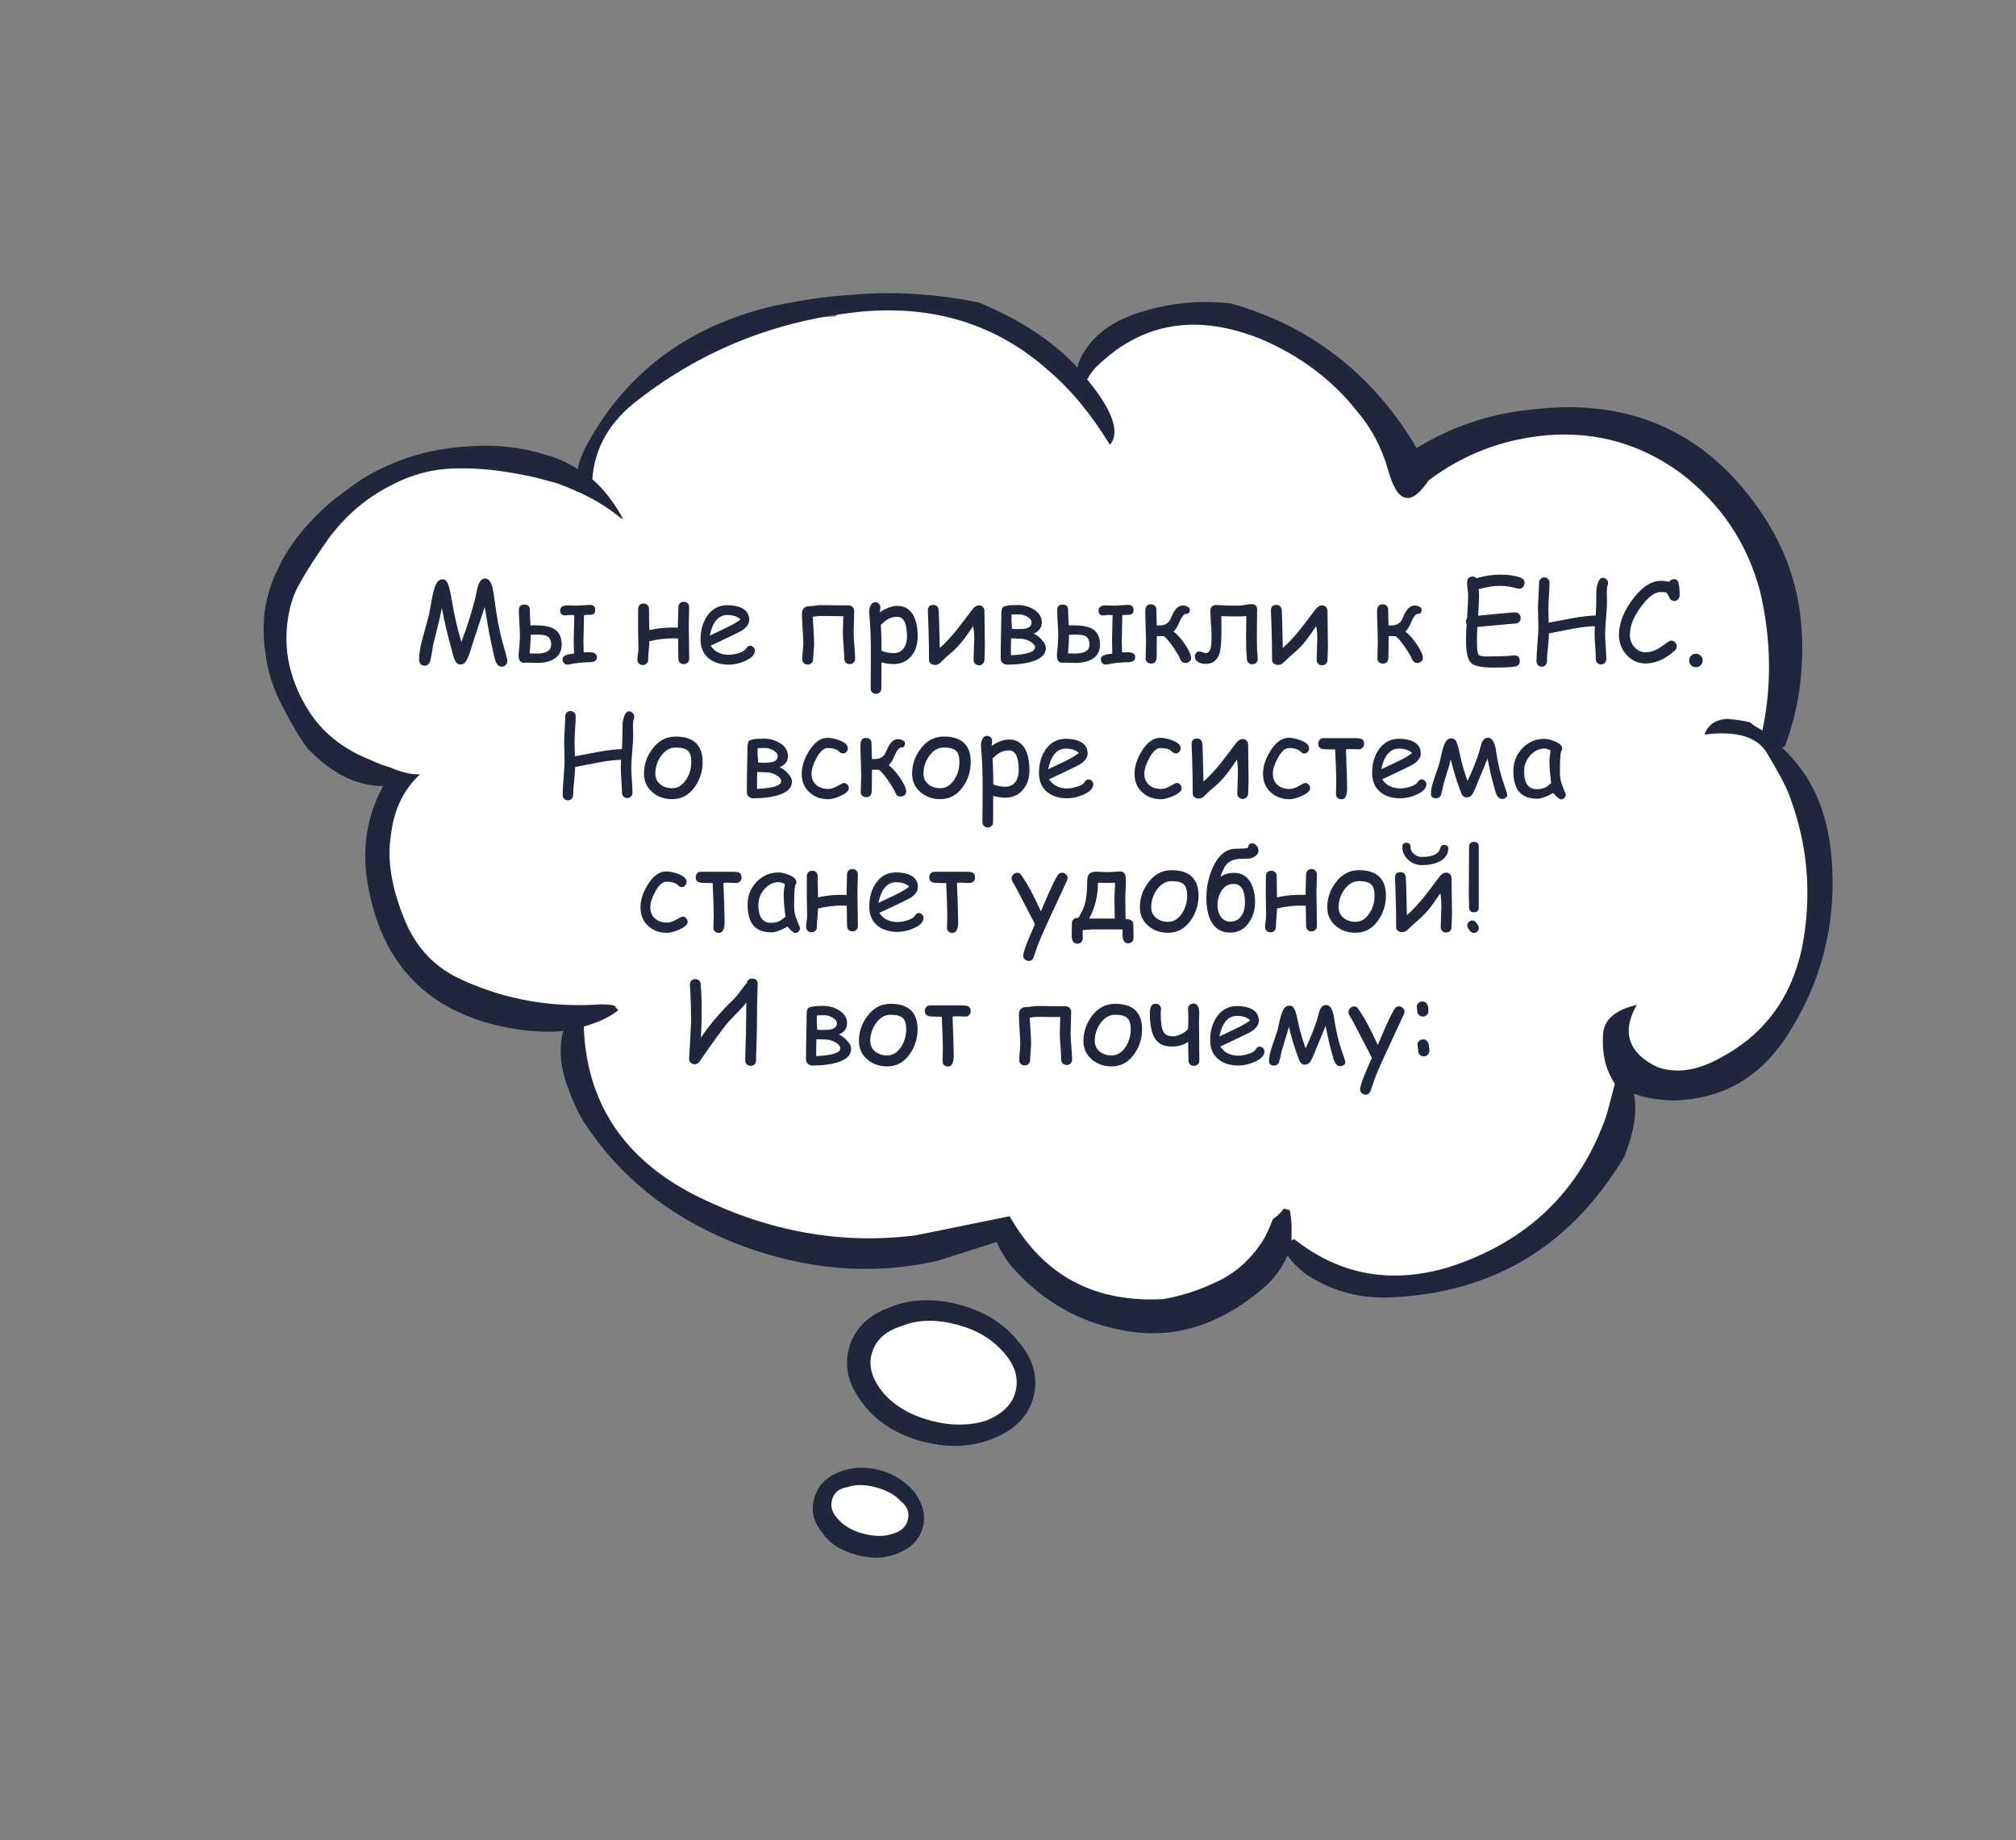 <?xml version="1.0" encoding="UTF-8"?> <svg xmlns="http://www.w3.org/2000/svg" width="1056" height="964" viewBox="0 0 1056 964" fill="none"><rect x="0" y="0" width="1056" height="964" fill="#808080" stroke="none"/> <path d="M536.455 719.066C536.799 715.351 535.052 712.354 533.304 709.356C525.533 700.333 515.794 693.963 503.932 690.838C496.221 688.807 488.042 688.556 479.238 690.677C475.96 691.082 471.933 691.924 468.343 693.515C464.315 694.357 460.725 695.949 458.008 699.039C450.047 705.187 448.016 712.898 451.916 722.17C452.914 725.604 455.255 728.758 457.752 731.318C468.489 741.123 481.349 747.682 495.74 750.838C497.395 749.371 500.08 748.809 502.452 749.434C504.981 749.466 507.666 748.904 510.195 748.936C516.001 748.563 521.684 746.254 526.492 742.446C529.209 739.356 531.176 736.703 532.113 733.145C534.549 728.712 535.799 723.967 536.455 719.066Z" fill="white"></path> <path d="M476.038 791.95C476.069 789.421 474.915 786.58 473.604 784.332C470.702 778.494 465.677 775.902 458.247 775.213C453.19 775.15 447.976 775.68 442.919 775.616C436.956 776.583 433.053 779.36 431.647 784.698C431.335 785.885 431.022 787.071 431.459 787.82C431.396 792.877 433.424 797.217 436.951 800.683C439.011 802.494 440.634 803.556 442.85 804.774C453.494 810.114 463.765 809.648 473.507 803.969C475.786 800.129 476.13 796.414 476.038 791.95Z" fill="white"></path> <path d="M604.472 171.859C602.537 171.984 600.445 172.701 598.509 172.826C585.522 176.382 574.438 182.343 565.258 190.707C565.102 191.3 564.353 191.737 563.603 192.174C562.698 193.204 561.949 193.641 561.043 194.671C561.043 194.671 560.887 195.264 560.731 195.857C558.671 194.046 557.047 192.984 555.424 191.923C550.992 189.487 547.152 187.207 542.564 185.364C532.295 173.78 518.405 166.316 501.329 163.721C497.021 163.221 491.371 163.001 486.47 162.345C477.697 161.937 469.081 160.936 459.716 160.372C451.1 159.372 443.045 161.056 437.332 165.893C432.274 165.83 427.061 166.36 422.597 166.452C402.335 168.727 383.666 174.592 365.994 183.891C361.655 185.92 357.159 188.541 353.256 191.319C346.949 196 340.642 200.681 333.742 205.207C318.88 215.88 309.48 229.895 305.387 247.845C304.606 250.81 303.668 254.369 302.731 257.928C292.119 250.058 278.946 244.686 263.805 241.967C260.684 241.779 256.813 242.028 252.942 242.277C245.792 242.931 238.643 243.585 232.244 243.803C216.759 244.798 203.459 249.541 191.158 257.717C191.158 257.717 190.408 258.154 189.815 257.998C189.066 258.435 188.473 258.279 187.723 258.715C187.723 258.715 187.567 259.309 186.974 259.152C186.818 259.745 186.818 259.746 186.069 260.182L185.912 260.775C185.756 261.369 185.756 261.369 185.6 261.962C184.851 262.399 183.945 263.429 182.446 264.302C175.827 270.17 169.644 276.787 163.462 283.404C151.846 296.201 144.226 310.684 140.601 326.855C138.414 335.158 139.068 342.308 142.407 348.895C149.21 364.006 158.416 377.213 170.62 388.673C182.824 400.132 196.871 407.003 212.76 409.285C208.233 414.436 205.328 420.647 203.61 427.172C199.268 441.25 200.576 455.548 205.755 469.598C208.064 475.28 209.78 480.806 211.652 485.739C218.828 506.656 232.935 520.52 255.161 527.642C259.906 528.892 265.088 530.891 269.52 533.327C280.914 538.23 290.716 539.544 300.706 537.735C299.957 538.172 299.801 538.765 299.645 539.358C297.895 548.411 299.579 556.466 304.385 564.708C307.599 569.36 310.814 574.013 313.279 579.102C320.55 592.433 328.883 604.142 339.463 614.54C347.11 621.628 356.1 628.435 366.151 633.619C378.418 640.022 391.154 644.645 404.515 646.895C419.655 649.614 435.108 651.147 450.28 651.338C452.059 651.806 453.995 651.682 455.931 651.557C473.006 654.152 490.27 653.625 507.129 649.82C512.779 650.039 518.305 648.323 522.645 646.295C525.703 651.54 528.918 656.193 534.068 660.721C553.513 675.99 576.02 684.455 601.15 685.365C609.329 685.617 617.977 684.089 625.158 680.906C643.859 672.512 659.034 660.653 670.837 644.734C675.8 652.384 682.729 657.38 691.313 660.909C716.785 670.155 741.916 671.066 767.017 662.455C768.203 662.767 770.139 662.643 771.637 661.769C794.21 653.126 814.161 639.987 829.711 621.884C831.522 619.824 832.74 617.608 833.958 615.392C842.36 597.942 847.202 579.556 850.265 560.701L850.578 559.515C860.348 563.356 871.493 564.389 882.076 562.737C884.605 562.768 887.134 562.8 889.662 562.832C908.237 564.553 921.412 557.875 930.375 543.111C939.962 525.974 946.584 508.056 948.617 488.295C948.617 488.295 948.618 488.295 949.367 487.858C949.523 487.265 950.272 486.828 950.429 486.235C951.022 486.391 951.178 485.798 951.178 485.798C950.741 485.049 950.897 484.456 951.053 483.863C952.303 479.118 952.054 475.247 951.368 470.626C948.937 450.958 945.164 431.571 941.547 411.591C939.426 402.787 935.962 394.264 930.251 387.051C930.314 381.994 930.971 377.093 931.035 372.035C933.849 349.309 932.199 326.676 927.427 303.854C924.745 292.365 921.157 281.907 916.07 272.321C910.703 261.394 902.339 252.214 892.6 245.844L892.007 245.688C875.214 232.385 855.986 223.515 834.165 219.671C830.45 219.327 826.735 218.982 822.864 219.231C816.464 219.449 810.065 219.666 804.102 220.632C798.888 221.162 794.268 221.848 789.211 221.784C774.476 222.343 761.332 226.493 749.936 233.639C748.437 234.513 746.501 234.637 745.596 235.667C743.941 237.134 741.693 238.445 740.038 239.912C736.699 233.324 732.174 226.424 726.743 220.554C721.906 214.84 716.319 209.563 710.576 204.879C691.567 190.359 670.434 179.085 647.928 170.62C633.381 168.057 619.395 168.179 604.472 171.859Z" fill="white"></path> <path d="M479.288 782.02C474.45 776.306 468.551 772.215 460.84 770.184C452.537 767.997 445.388 768.651 438.956 771.397C431.776 774.58 428.153 778.7 426.435 785.224C424.873 791.155 425.839 797.118 430.677 802.832C434.765 808.983 440.821 812.481 449.124 814.668C456.835 816.698 463.828 816.637 471.009 813.454C477.44 810.709 481.812 806.152 483.374 800.221C485.092 793.696 483.376 788.17 479.288 782.02ZM467.265 803.589C463.081 805.024 458.024 804.96 452.093 803.398C446.755 801.992 442.322 799.557 439.388 796.247C435.861 792.781 434.863 789.347 435.8 785.788C436.738 782.229 439.298 779.732 443.918 779.047C448.102 777.611 453.159 777.675 458.497 779.081C464.428 780.643 468.861 783.079 471.795 786.389C475.478 789.261 476.476 792.696 475.539 796.254C474.602 799.813 472.041 802.31 467.265 803.589Z" fill="#20273D"></path> <path d="M520.412 753.524C531.776 748.906 538.708 741.852 541.364 731.77C543.863 722.28 541.462 712.133 533.69 703.11C526.075 693.493 515.743 686.966 502.102 683.373C489.053 679.937 476.254 680.371 465.482 685.145C454.274 689.17 447.186 696.817 444.687 706.307C442.031 716.39 444.589 725.943 452.204 735.56C459.226 745.02 470.151 751.703 483.2 755.14C496.841 758.733 509.048 758.142 520.412 753.524ZM501.225 693.925C511.308 696.581 519.58 701.296 525.885 708.665C531.752 715.284 533.749 722.153 531.874 729.27C530.156 735.794 525.035 740.788 516.512 744.252C507.552 746.966 498.03 746.995 487.947 744.339C477.271 741.528 468.999 736.812 463.132 730.192C456.827 722.824 454.831 715.955 456.549 709.431C458.424 702.314 463.544 697.32 472.504 694.606C481.028 691.142 490.549 691.113 501.225 693.925Z" fill="#20273D"></path> <path d="M742.045 234.727C741.608 233.978 740.579 233.072 740.735 232.479C718.141 195.449 686.022 170.5 644.661 158.972C627.429 156.97 610.446 158.839 592.962 165.017C578.164 170.633 568.078 180.028 564.205 192.327C550.846 178.026 533.429 167.096 512.858 158.507C490.6 153.913 468.155 152.441 444.772 154.528C431.223 155.4 417.955 157.613 404.531 160.42C359.169 171.306 326.572 196.336 306.147 235.354C304.46 239.35 302.93 242.753 302.742 245.874C297.873 242.689 292.254 239.941 286.323 238.379C273.431 234.349 260.507 232.848 246.958 233.719C232.816 234.434 218.798 237.085 205.186 243.013C196.663 246.477 188.42 251.282 181.208 256.994C172.653 262.986 165.877 269.447 159.538 276.657C153.949 283.43 148.952 290.359 145.735 297.757C141.925 304.999 140.051 312.117 138.613 319.983C137.925 327.413 137.83 334.999 139.077 342.304C140.012 350.796 142.445 358.413 146.065 366.344C149.841 373.681 153.616 381.018 158.142 387.918C159.015 389.417 160.045 390.322 160.919 391.821C172.811 404.467 186.108 411.774 200.687 411.809C192.161 427.322 189.567 444.398 192.466 462.286C200.074 508.054 227.572 533.689 274.803 539.787C282.233 540.475 288.477 540.851 295.033 540.041C292.533 549.531 293.592 559.958 297.773 570.573C299.926 576.848 302.828 582.687 305.887 587.932C324.424 616.282 349.613 636.235 380.985 649.572C418.724 665.22 455.873 668.661 491.682 660.334L522.153 650.6C523.588 654.783 526.365 658.687 529.143 662.589C543.219 678.982 561.073 690.661 581.988 695.535C609.272 702.721 634.341 696.639 658.383 677.601C666.345 671.453 671.185 665.116 674.402 657.718C677.18 661.621 680.706 665.087 684.983 668.116C698.561 676.766 713.982 680.828 730.808 679.551C784.254 676.503 823.844 651.412 851.201 605.34C851.357 604.746 851.513 604.153 851.669 603.56C855.667 593.197 857.73 582.958 855.921 572.967C861.696 575.123 868.377 576.248 876.556 576.499C900.812 575.911 919.983 565.738 934.222 545.387C953.927 516.327 962.519 483.706 959.248 447.96C957.161 424.578 948.768 405.876 933.474 391.7C934.223 391.263 934.223 391.263 934.972 390.826C943.281 368.913 945.658 345.437 942.978 321.898C940.547 302.23 933.34 283.841 921.356 266.731C893.299 226.361 853.656 208.308 802.55 214.51C779.761 216.753 760.185 223.648 742.045 234.727ZM661.234 177.924C680.025 186.045 697.13 198.161 710.457 214.99C718.228 224.014 723.752 234.348 727.027 245.993C731.862 263.758 738.98 265.632 748.379 251.617C766.551 238.01 787.032 230.085 810.414 227.998C836.326 225.943 859.301 232.628 880.089 247.617C901.751 264.105 915.327 284.805 922.002 310.031C927.648 334.351 928.236 358.608 923.173 382.644C920.957 381.427 918.741 380.209 916.681 378.398C913.122 377.46 908.814 376.96 905.099 376.616C898.7 376.833 894.797 379.61 892.798 384.792C909.188 382.766 920.457 385.735 925.7 394.727C930.505 402.969 934.875 410.462 936.747 415.395C946.981 441.558 949.316 468.812 943.91 496.564C938.067 523.566 923.546 542.575 900.036 554.776C888.203 561.174 877.776 562.233 868.443 559.14C852.617 551.801 849.341 540.156 857.398 526.421C845.91 529.104 839.446 534.378 839.632 543.307C839.224 552.079 840.908 560.134 845.87 567.783C844.621 572.528 843.215 577.866 841.652 583.797C827.908 623.941 799.9 650.814 758.377 663.979C728.812 672.683 702.09 668.182 677.931 649.134C677.182 649.571 676.589 649.414 676.433 650.008C676.652 644.357 676.716 639.3 675.593 633.93C675 633.774 674.407 633.618 674.407 633.618C673.221 633.305 673.221 633.305 672.627 633.149C671.878 633.586 671.722 634.179 671.722 634.179C669.911 636.239 668.256 637.706 666.757 638.58C664.758 643.762 662.916 648.35 660.043 652.033C653.828 661.179 645.71 667.921 635.688 672.258C627.009 676.314 618.049 679.029 609.401 680.556C573.375 682.484 546.624 668.462 528.867 637.147L479.946 647.095C441.204 652.113 403.65 645.393 366.535 627.373C327.204 608.134 307.2 578.129 305.772 537.795C312.641 535.799 318.323 533.49 323.88 529.246C322.85 528.34 322.413 527.59 321.977 526.841C319.604 526.216 317.075 526.185 314.547 526.153C289.978 527.927 265.629 524.051 242.404 513.494C228.202 507.217 218.214 496.975 212.005 482.02C205.078 464.974 202.583 450.363 204.834 437.002C206.491 423.485 211.675 413.434 220.106 405.507C217.421 406.068 211.334 405.099 203.936 401.882C198.598 400.476 194.165 398.04 189.576 396.197C177.153 390.388 167.29 382.082 160.299 370.093C151.561 355.106 148.474 340.339 150.756 324.45C151.725 318.363 153.131 313.025 155.723 307.999C160.751 298.541 166.966 289.395 173.024 280.843C181.642 269.793 191.571 260.992 204.747 254.314C215.83 248.354 228.068 245.234 240.712 245.393C254.104 245.115 266.872 247.209 280.077 250.053C284.229 251.146 287.787 252.084 291.346 253.021C304.082 257.644 315.319 263.141 325.183 271.447C325.776 271.603 325.776 271.603 326.369 271.759C325.932 271.01 325.495 270.26 325.058 269.511C321.126 262.767 316.445 256.46 310.265 251.027C311.517 234.232 319.574 220.497 334.592 209.231C368.844 182.734 407.714 167.601 451.357 163.239C489.038 159.845 521.94 169.779 549.157 194.072C561.08 204.189 571.629 217.116 581.397 233.008C586.831 226.828 582.962 215.026 569.479 198.79C570.697 196.574 571.759 194.951 573.57 192.891C597.675 168.795 626.897 163.807 661.234 177.924Z" fill="#20273D"></path> <path d="M262.735 349.257C261.707 349.257 260.859 348.724 260.193 347.657C259.621 346.743 259.107 345.22 258.65 343.086L257.622 338.173C256.841 335.125 255.603 328.402 253.908 318.003L248.194 335.23L246.508 340.658C245.823 342.81 245.108 344.572 244.366 345.943C243.566 347.391 242.49 348.115 241.137 348.115C240.014 348.115 239.128 347.505 238.48 346.286C238.061 345.486 237.681 344.467 237.338 343.229L236.509 340.058C234.586 333.335 232.891 326.136 231.424 318.46L230.396 323.574L226.71 338.658C226.558 340.43 226.082 343.048 225.282 346.515C224.71 348 223.768 348.743 222.453 348.743C221.52 348.743 220.777 348.41 220.225 347.743C219.749 347.172 219.511 346.467 219.511 345.629C219.511 342.448 220.168 338.544 221.482 333.916L224.625 322.403L226.282 313.403C227.12 309.194 228.005 306.442 228.939 305.147C229.7 304.042 230.643 303.49 231.767 303.49C233.005 303.49 233.929 304.195 234.538 305.604C235.281 307.299 236.081 310.756 236.938 315.975C237.947 322.241 239.518 329.021 241.652 336.316C244.47 328.983 246.908 321.346 248.965 313.403L249.822 309.232C250.165 307.556 250.613 306.204 251.165 305.176C251.908 303.766 252.927 303.062 254.222 303.062C255.86 303.062 257.107 304.642 257.964 307.804C258.269 308.89 258.641 311.137 259.079 314.546C260.202 323.155 261.602 330.507 263.278 336.601L264.678 341.515C265.402 344.143 265.764 345.762 265.764 346.372C265.764 347.191 265.449 347.876 264.821 348.429C264.211 348.981 263.516 349.257 262.735 349.257ZM312.674 344.315C312.674 346.048 311.321 346.915 308.617 346.915C305.455 346.915 301.894 347.305 297.932 348.086C297.685 348.143 297.456 348.172 297.247 348.172C296.504 348.172 295.885 347.896 295.39 347.343C294.894 346.791 294.647 346.134 294.647 345.372C294.647 343.944 295.99 343.039 298.675 342.658C299.113 342.601 299.78 342.515 300.675 342.401C300.58 338.611 300.532 336.487 300.532 336.03C300.532 334.297 300.57 332.021 300.646 329.202C300.741 325.298 300.799 322.984 300.818 322.26C300.056 322.184 299.246 322.146 298.389 322.146C298.123 322.146 297.732 322.193 297.218 322.288C296.704 322.365 296.313 322.403 296.047 322.403C294.313 322.403 293.447 321.546 293.447 319.831C293.447 318.022 294.79 317.117 297.475 317.117C297.951 317.117 298.675 317.146 299.646 317.203C300.618 317.241 301.351 317.26 301.846 317.26C302.646 317.26 303.846 317.203 305.446 317.089C307.065 316.956 308.284 316.889 309.103 316.889C310.893 316.889 311.788 317.794 311.788 319.603C311.788 321.26 310.893 322.088 309.103 322.088C307.712 322.088 306.646 322.146 305.903 322.26C305.712 332.011 305.617 336.601 305.617 336.03C305.617 336.906 305.665 338.82 305.76 341.772C306.808 341.696 307.76 341.658 308.617 341.658C311.321 341.658 312.674 342.544 312.674 344.315ZM294.218 337.687C294.218 341.115 292.837 343.648 290.076 345.286C287.847 346.619 284.886 347.286 281.191 347.286C280.562 347.286 279.61 347.257 278.334 347.2C277.058 347.143 276.106 347.115 275.477 347.115C275.382 347.115 275.296 347.115 275.22 347.115L274.991 347.172C274.782 347.21 274.63 347.229 274.534 347.229C272.592 347.229 271.62 345.905 271.62 343.258C271.62 342.858 271.725 341.725 271.935 339.858C272.201 337.363 272.335 334.973 272.335 332.687C272.335 331.24 272.239 329.088 272.049 326.231C271.877 323.355 271.792 321.193 271.792 319.746C271.792 317.727 272.715 316.717 274.563 316.717C276.525 316.717 277.505 317.594 277.505 319.346C277.505 321.327 277.629 324.088 277.877 327.631C278.791 327.593 279.524 327.574 280.077 327.574C284.514 327.574 287.79 328.145 289.904 329.288C292.78 330.83 294.218 333.63 294.218 337.687ZM288.704 337.687C288.704 335.401 287.914 333.887 286.333 333.145C285.324 332.668 283.553 332.43 281.019 332.43C280.258 332.43 279.229 332.468 277.934 332.545L277.963 333.687C277.982 334.887 277.81 337.763 277.448 342.315C279.01 342.353 280.258 342.372 281.191 342.372C286.2 342.372 288.704 340.81 288.704 337.687ZM361.012 345.086C361.012 345.924 360.745 346.6 360.212 347.115C359.679 347.648 359.003 347.915 358.184 347.915C357.346 347.915 356.66 347.648 356.127 347.115C355.594 346.6 355.327 345.924 355.327 345.086C355.327 343.62 355.279 340.087 355.184 334.487C353.775 334.43 353.089 334.402 353.127 334.402C348.632 334.402 344.29 334.916 340.1 335.944C340.1 337.03 340.005 338.63 339.814 340.744C339.624 342.782 339.528 344.382 339.528 345.543C339.528 346.381 339.262 347.067 338.728 347.6C338.214 348.134 337.538 348.4 336.7 348.4C335.881 348.4 335.205 348.134 334.672 347.6C334.138 347.067 333.872 346.381 333.872 345.543C333.872 344.858 333.957 343.924 334.129 342.744C334.319 341.544 334.415 340.601 334.415 339.915C334.415 338.773 334.386 337.058 334.329 334.773C334.272 332.468 334.243 330.745 334.243 329.602C334.243 328.383 334.243 326.612 334.243 324.288C334.262 321.965 334.272 320.193 334.272 318.974C334.272 318.136 334.538 317.46 335.072 316.946C335.605 316.413 336.281 316.146 337.1 316.146C337.938 316.146 338.624 316.413 339.157 316.946C339.69 317.46 339.957 318.136 339.957 318.974C339.957 320.346 339.976 322.203 340.014 324.545C340.071 327.136 340.109 328.993 340.128 330.116C344.814 329.031 349.804 328.593 355.098 328.802L355.098 326.945C355.098 325.802 355.136 324.326 355.213 322.517C355.289 320.555 355.327 319.079 355.327 318.089C355.327 317.27 355.594 316.594 356.127 316.06C356.66 315.527 357.346 315.26 358.184 315.26C359.003 315.26 359.679 315.527 360.212 316.06C360.745 316.594 361.012 317.27 361.012 318.089C361.012 319.098 360.974 320.574 360.898 322.517C360.822 324.441 360.784 325.917 360.784 326.945C360.784 329.021 360.822 332.049 360.898 336.03C360.974 339.991 361.012 343.01 361.012 345.086ZM381.782 348.2C377.477 348.2 373.992 347.124 371.325 344.972C368.411 342.591 366.954 339.258 366.954 334.973C366.954 330.021 368.154 325.869 370.554 322.517C373.163 318.86 376.649 317.032 381.01 317.032C384.172 317.032 386.753 317.565 388.752 318.632C391.209 319.946 392.438 321.965 392.438 324.688C392.438 326.593 391.362 328.326 389.21 329.888C388.257 330.573 386.238 331.64 383.153 333.087L372.24 338.258C373.306 339.839 374.63 341.029 376.211 341.829C377.811 342.629 379.668 343.029 381.782 343.029C383.096 343.029 384.639 342.782 386.41 342.287C388.657 341.658 390.105 340.839 390.752 339.83C391.4 338.801 392.095 338.287 392.838 338.287C393.504 338.287 394.095 338.544 394.609 339.058C395.142 339.553 395.409 340.134 395.409 340.801C395.409 342.915 393.704 344.734 390.295 346.258C387.381 347.553 384.543 348.2 381.782 348.2ZM381.01 322.174C378.687 322.174 376.754 323.079 375.211 324.888C373.668 326.678 372.516 329.383 371.754 333.002L380.525 328.831C383.972 327.155 386.429 325.698 387.895 324.46C386.257 322.936 383.962 322.174 381.01 322.174ZM447.918 345.086C447.918 345.905 447.652 346.581 447.119 347.115C446.585 347.648 445.9 347.915 445.062 347.915C444.243 347.915 443.566 347.648 443.033 347.115C442.5 346.581 442.233 345.905 442.233 345.086C442.233 343.544 442.109 341.249 441.862 338.201C441.614 335.154 441.49 332.859 441.49 331.316C441.49 330.897 441.567 328.059 441.719 322.803C440.976 322.803 438.995 322.784 435.777 322.745C433.339 322.707 431.349 322.688 429.806 322.688C429.139 322.688 427.787 322.822 425.749 323.088C425.787 324.402 425.92 326.736 426.149 330.088C426.34 333.021 426.435 335.344 426.435 337.058C426.435 337.973 426.349 339.344 426.178 341.172C426.006 343.001 425.92 344.382 425.92 345.315C425.92 346.134 425.654 346.81 425.121 347.343C424.587 347.876 423.902 348.143 423.064 348.143C422.245 348.143 421.569 347.876 421.035 347.343C420.502 346.81 420.235 346.134 420.235 345.315C420.235 344.382 420.321 343.001 420.492 341.172C420.683 339.344 420.778 337.973 420.778 337.058C420.778 335.287 420.654 332.649 420.407 329.145C420.178 325.621 420.064 322.974 420.064 321.203C420.064 320.155 420.388 319.298 421.035 318.632C421.702 317.946 422.559 317.603 423.606 317.603C424.292 317.603 425.321 317.508 426.692 317.317C428.063 317.108 429.101 317.003 429.806 317.003C431.444 317.003 433.91 317.032 437.205 317.089C440.5 317.127 442.967 317.146 444.604 317.146C445.366 317.146 446.023 317.432 446.576 318.003C447.147 318.555 447.433 319.212 447.433 319.974C447.433 321.212 447.385 323.069 447.29 325.545C447.195 328.021 447.147 329.878 447.147 331.116C447.147 332.678 447.271 335.001 447.519 338.087C447.785 341.172 447.918 343.505 447.918 345.086ZM468.002 347.886C466.098 347.886 464.003 347.581 461.717 346.972L461.66 360.628C461.66 361.466 461.393 362.151 460.86 362.685C460.346 363.218 459.679 363.485 458.86 363.485C458.041 363.485 457.365 363.218 456.832 362.685C456.318 362.151 456.061 361.466 456.061 360.628L456.146 349.2L456.146 337.801C456.089 333.63 455.946 329.831 455.718 326.402L455.289 320.603C455.289 319.251 455.537 318.108 456.032 317.175C456.603 316.051 457.432 315.489 458.518 315.489C459.26 315.489 459.879 315.756 460.374 316.289C460.889 316.803 461.146 317.441 461.146 318.203C461.146 318.374 461.117 318.689 461.06 319.146C460.965 319.736 460.898 320.279 460.86 320.774C462.498 319.651 464.079 318.812 465.603 318.26C467.126 317.689 468.583 317.403 469.974 317.403C473.878 317.403 476.735 319.136 478.544 322.603C479.973 325.345 480.687 328.973 480.687 333.487C480.687 337.601 479.582 340.991 477.373 343.658C475.03 346.477 471.907 347.886 468.002 347.886ZM469.974 323.117C468.221 323.117 466.641 323.507 465.231 324.288C464.222 324.841 462.946 325.85 461.403 327.316C461.651 331.64 461.774 336.182 461.774 340.944C463.85 341.744 465.926 342.144 468.002 342.144C470.383 342.144 472.202 341.258 473.459 339.487C474.545 337.944 475.087 335.944 475.087 333.487C475.087 330.021 474.659 327.431 473.802 325.717C472.964 323.983 471.688 323.117 469.974 323.117ZM515.884 339.087C515.884 339.83 515.846 340.934 515.769 342.401C515.693 343.867 515.655 344.972 515.655 345.715C515.655 346.515 515.379 347.181 514.827 347.715C514.293 348.267 513.627 348.543 512.827 348.543C512.008 348.543 511.322 348.267 510.77 347.715C510.237 347.181 509.97 346.515 509.97 345.715C509.97 344.477 510.027 342.629 510.141 340.172C510.256 337.716 510.313 335.868 510.313 334.63C510.313 332.287 510.132 330.059 509.77 327.945C507.446 331.373 505.761 333.763 504.713 335.116C502.694 337.706 500.704 339.839 498.742 341.515C496.152 343.705 494.229 345.458 492.972 346.772C491.962 347.819 490.905 348.343 489.8 348.343C488.962 348.343 488.239 348.124 487.629 347.686C486.963 347.191 486.629 346.534 486.629 345.715C486.629 340.287 486.534 334.63 486.344 328.745C486.134 322.631 486.029 319.651 486.029 319.803C486.029 317.86 486.982 316.889 488.886 316.889C490.505 316.889 491.448 317.803 491.714 319.631C491.753 319.917 491.819 321.793 491.914 325.26L492.257 339.458C495.133 336.925 498.133 333.725 501.256 329.859C502.228 328.659 504.885 325.174 509.227 319.403C510.351 317.898 511.551 317.146 512.827 317.146C513.627 317.146 514.293 317.413 514.827 317.946C515.379 318.479 515.655 319.155 515.655 319.974C515.655 322.088 515.693 325.279 515.769 329.545C515.846 333.792 515.884 336.973 515.884 339.087ZM547.824 339.43C547.824 342.915 545.119 345.381 539.71 346.829C536.32 347.743 532.196 348.2 527.34 348.2C526.597 348.2 525.883 347.905 525.197 347.315C524.531 346.724 524.197 346.067 524.197 345.343L524.197 339.915C524.197 339.858 524.292 334.754 524.483 324.602C524.483 323.65 524.483 322.698 524.483 321.746C524.502 320.584 524.626 319.651 524.854 318.946C525.007 318.413 525.292 318.041 525.711 317.832C525.902 317.717 526.426 317.565 527.283 317.375C528.425 317.089 530.33 316.946 532.996 316.946C536.063 316.946 538.843 317.689 541.338 319.174C544.253 320.908 545.71 323.212 545.71 326.088C545.71 328.754 544.281 330.707 541.424 331.945C542.872 332.573 544.253 333.592 545.567 335.001C547.071 336.601 547.824 338.077 547.824 339.43ZM540.367 326.088C540.367 324.926 539.567 323.907 537.967 323.031C536.558 322.25 535.225 321.86 533.968 321.86L532.796 321.86C531.349 321.86 530.368 321.888 529.854 321.946C529.835 322.593 529.825 323.641 529.825 325.088C529.825 325.45 529.873 326.164 529.968 327.231C530.044 328.126 530.063 328.85 530.025 329.402C531.111 329.516 532.092 329.573 532.968 329.573C535.101 329.573 536.653 329.44 537.625 329.173C539.453 328.659 540.367 327.631 540.367 326.088ZM542.167 339.173C542.167 338.144 541.415 337.173 539.91 336.259C538.748 335.535 537.529 335.04 536.253 334.773C535.51 334.621 534.415 334.535 532.968 334.516C531.158 334.478 530.054 334.44 529.654 334.402C529.578 335.697 529.54 336.792 529.54 337.687L529.54 343.258C537.958 342.896 542.167 341.534 542.167 339.173ZM594.648 344.315C594.648 346.048 593.296 346.915 590.591 346.915C587.43 346.915 583.868 347.305 579.906 348.086C579.659 348.143 579.43 348.172 579.221 348.172C578.478 348.172 577.859 347.896 577.364 347.343C576.869 346.791 576.621 346.134 576.621 345.372C576.621 343.944 577.964 343.039 580.649 342.658C581.087 342.601 581.754 342.515 582.649 342.401C582.554 338.611 582.506 336.487 582.506 336.03C582.506 334.297 582.544 332.021 582.62 329.202C582.716 325.298 582.773 322.984 582.792 322.26C582.03 322.184 581.221 322.146 580.364 322.146C580.097 322.146 579.706 322.193 579.192 322.288C578.678 322.365 578.288 322.403 578.021 322.403C576.288 322.403 575.421 321.546 575.421 319.831C575.421 318.022 576.764 317.117 579.449 317.117C579.925 317.117 580.649 317.146 581.621 317.203C582.592 317.241 583.325 317.26 583.82 317.26C584.62 317.26 585.82 317.203 587.42 317.089C589.039 316.956 590.258 316.889 591.077 316.889C592.867 316.889 593.762 317.794 593.762 319.603C593.762 321.26 592.867 322.088 591.077 322.088C589.686 322.088 588.62 322.146 587.877 322.26C587.687 332.011 587.591 336.601 587.591 336.03C587.591 336.906 587.639 338.82 587.734 341.772C588.782 341.696 589.734 341.658 590.591 341.658C593.296 341.658 594.648 342.544 594.648 344.315ZM576.192 337.687C576.192 341.115 574.812 343.648 572.05 345.286C569.822 346.619 566.86 347.286 563.165 347.286C562.537 347.286 561.584 347.257 560.308 347.2C559.032 347.143 558.08 347.115 557.451 347.115C557.356 347.115 557.27 347.115 557.194 347.115L556.966 347.172C556.756 347.21 556.604 347.229 556.509 347.229C554.566 347.229 553.595 345.905 553.595 343.258C553.595 342.858 553.699 341.725 553.909 339.858C554.175 337.363 554.309 334.973 554.309 332.687C554.309 331.24 554.214 329.088 554.023 326.231C553.852 323.355 553.766 321.193 553.766 319.746C553.766 317.727 554.69 316.717 556.537 316.717C558.499 316.717 559.48 317.594 559.48 319.346C559.48 321.327 559.604 324.088 559.851 327.631C560.765 327.593 561.499 327.574 562.051 327.574C566.489 327.574 569.764 328.145 571.879 329.288C574.755 330.83 576.192 333.63 576.192 337.687ZM570.679 337.687C570.679 335.401 569.888 333.887 568.307 333.145C567.298 332.668 565.527 332.43 562.994 332.43C562.232 332.43 561.203 332.468 559.908 332.545L559.937 333.687C559.956 334.887 559.784 337.763 559.423 342.315C560.984 342.353 562.232 342.372 563.165 342.372C568.174 342.372 570.679 340.81 570.679 337.687ZM623.902 344.715C623.902 345.477 623.598 346.096 622.988 346.572C622.398 347.048 621.731 347.286 620.988 347.286C619.655 347.286 618.731 346.61 618.217 345.258C617.722 343.905 616.341 341.62 614.075 338.401C611.656 334.992 610.094 333.278 609.389 333.259C609.199 333.259 608.056 333.259 605.961 333.259C605.961 333.887 605.952 335.001 605.933 336.601C605.914 338.087 605.904 339.211 605.904 339.972C605.904 343.096 605.856 344.877 605.761 345.315C605.456 346.858 604.523 347.629 602.961 347.629C602.162 347.629 601.476 347.391 600.904 346.915C600.352 346.439 600.076 345.81 600.076 345.029C600.076 344.134 600.114 342.734 600.19 340.83C600.266 338.906 600.305 337.487 600.305 336.573C600.305 334.763 600.238 332.049 600.105 328.431C599.971 324.812 599.905 322.088 599.905 320.26C599.905 317.803 600.885 316.575 602.847 316.575C603.647 316.575 604.323 316.822 604.876 317.317C605.428 317.813 605.704 318.441 605.704 319.203C605.704 320.593 605.771 323.403 605.904 327.631C606.418 327.631 607.113 327.631 607.99 327.631C610.313 327.478 611.989 326.44 613.018 324.517C613.322 323.812 613.722 322.898 614.218 321.774C615.684 318.727 617.503 317.203 619.674 317.203C620.36 317.203 621.074 317.365 621.817 317.689C622.769 318.108 623.245 318.66 623.245 319.346C623.245 320.85 622.598 321.603 621.303 321.603C620.236 321.603 619.131 322.879 617.989 325.431C617.189 327.164 616.741 328.126 616.646 328.316C616.055 329.402 615.398 330.24 614.675 330.83C616.579 332.183 618.579 334.411 620.674 337.516C622.826 340.696 623.902 343.096 623.902 344.715ZM658.813 345.172C658.813 345.991 658.547 346.667 658.014 347.2C657.48 347.734 656.795 348 655.957 348C655.138 348 654.462 347.734 653.928 347.2C653.395 346.667 653.128 345.991 653.128 345.172C653.128 344.543 653.081 343.696 652.985 342.629C652.871 341.41 652.805 340.572 652.785 340.115C652.728 338.573 652.7 336.592 652.7 334.173C652.7 334.763 652.738 330.935 652.814 322.688C651.557 322.86 650.29 322.945 649.014 322.945C645.834 322.945 642.748 322.888 639.758 322.774C639.758 323.555 639.768 324.745 639.787 326.345C639.806 327.926 639.815 329.116 639.815 329.916C639.815 335.935 639.472 340.058 638.787 342.287C637.625 345.962 635.206 347.8 631.53 347.8C630.102 347.8 628.854 347.505 627.788 346.915C626.512 346.191 625.874 345.162 625.874 343.829C625.874 343.125 626.093 342.525 626.531 342.029C626.988 341.534 627.578 341.287 628.302 341.287C628.683 341.287 629.226 341.429 629.93 341.715C630.635 342.001 631.168 342.144 631.53 342.144C632.921 342.144 633.835 341.144 634.273 339.144C634.501 338.001 634.616 335.992 634.616 333.116C634.616 331.63 634.511 329.402 634.301 326.431C634.111 323.46 634.016 321.241 634.016 319.774C634.016 318.917 634.301 318.232 634.873 317.717C635.463 317.203 636.187 316.946 637.044 316.946C637.539 316.946 638.196 316.975 639.015 317.032C640.044 317.108 640.71 317.146 641.015 317.146C643.11 317.241 645.777 317.289 649.014 317.289C649.719 317.289 650.767 317.155 652.157 316.889C653.547 316.622 654.604 316.489 655.328 316.489C657.442 316.489 658.499 317.403 658.499 319.231C658.499 320.888 658.471 323.364 658.414 326.659C658.375 329.954 658.356 332.43 658.356 334.087C658.356 336.411 658.385 338.354 658.442 339.915C658.461 340.391 658.528 341.268 658.642 342.544C658.756 343.648 658.813 344.524 658.813 345.172ZM695.582 339.087C695.582 339.83 695.543 340.934 695.467 342.401C695.391 343.867 695.353 344.972 695.353 345.715C695.353 346.515 695.077 347.181 694.524 347.715C693.991 348.267 693.325 348.543 692.525 348.543C691.706 348.543 691.02 348.267 690.468 347.715C689.934 347.181 689.668 346.515 689.668 345.715C689.668 344.477 689.725 342.629 689.839 340.172C689.953 337.716 690.011 335.868 690.011 334.63C690.011 332.287 689.83 330.059 689.468 327.945C687.144 331.373 685.459 333.763 684.411 335.116C682.392 337.706 680.402 339.839 678.44 341.515C675.85 343.705 673.926 345.458 672.669 346.772C671.66 347.819 670.603 348.343 669.498 348.343C668.66 348.343 667.936 348.124 667.327 347.686C666.66 347.191 666.327 346.534 666.327 345.715C666.327 340.287 666.232 334.63 666.041 328.745C665.832 322.631 665.727 319.651 665.727 319.803C665.727 317.86 666.679 316.889 668.584 316.889C670.203 316.889 671.146 317.803 671.412 319.631C671.45 319.917 671.517 321.793 671.612 325.26L671.955 339.458C674.831 336.925 677.831 333.725 680.954 329.859C681.926 328.659 684.583 325.174 688.925 319.403C690.049 317.898 691.249 317.146 692.525 317.146C693.325 317.146 693.991 317.413 694.524 317.946C695.077 318.479 695.353 319.155 695.353 319.974C695.353 322.088 695.391 325.279 695.467 329.545C695.543 333.792 695.582 336.973 695.582 339.087ZM745.32 344.715C745.32 345.477 745.015 346.096 744.406 346.572C743.815 347.048 743.149 347.286 742.406 347.286C741.073 347.286 740.149 346.61 739.635 345.258C739.139 343.905 737.759 341.62 735.492 338.401C733.073 334.992 731.512 333.278 730.807 333.259C730.616 333.259 729.474 333.259 727.379 333.259C727.379 333.887 727.369 335.001 727.35 336.601C727.331 338.087 727.322 339.211 727.322 339.972C727.322 343.096 727.274 344.877 727.179 345.315C726.874 346.858 725.941 347.629 724.379 347.629C723.579 347.629 722.893 347.391 722.322 346.915C721.77 346.439 721.493 345.81 721.493 345.029C721.493 344.134 721.532 342.734 721.608 340.83C721.684 338.906 721.722 337.487 721.722 336.573C721.722 334.763 721.655 332.049 721.522 328.431C721.389 324.812 721.322 322.088 721.322 320.26C721.322 317.803 722.303 316.575 724.265 316.575C725.065 316.575 725.741 316.822 726.293 317.317C726.845 317.813 727.122 318.441 727.122 319.203C727.122 320.593 727.188 323.403 727.322 327.631C727.836 327.631 728.531 327.631 729.407 327.631C731.731 327.478 733.407 326.44 734.435 324.517C734.74 323.812 735.14 322.898 735.635 321.774C737.102 318.727 738.92 317.203 741.092 317.203C741.777 317.203 742.492 317.365 743.234 317.689C744.187 318.108 744.663 318.66 744.663 319.346C744.663 320.85 744.015 321.603 742.72 321.603C741.654 321.603 740.549 322.879 739.406 325.431C738.606 327.164 738.159 328.126 738.063 328.316C737.473 329.402 736.816 330.24 736.092 330.83C737.997 332.183 739.997 334.411 742.092 337.516C744.244 340.696 745.32 343.096 745.32 344.715ZM795.772 308.432C795.506 308.432 795.21 308.385 794.887 308.29C791.668 307.375 788.563 306.918 785.573 306.918C784.012 306.918 782.307 307.061 780.459 307.347C778.612 307.633 776.622 308.071 774.489 308.661C774.66 309.899 774.746 310.889 774.746 311.632C774.746 314.28 774.584 317.917 774.26 322.545L786.773 321.346C790.449 320.965 792.706 320.774 793.544 320.774C794.382 320.774 795.087 321.041 795.658 321.574C796.229 322.107 796.515 322.822 796.515 323.717C796.515 325.45 795.639 326.421 793.887 326.631L787.087 327.231L773.889 328.431C773.812 329.783 773.746 331.069 773.689 332.287C773.651 333.487 773.632 334.611 773.632 335.659C773.632 339.868 773.936 342.344 774.546 343.086C775.003 343.62 776.498 343.886 779.031 343.886C780.212 343.886 781.983 343.858 784.345 343.801C786.726 343.724 788.516 343.686 789.716 343.686C790.097 343.686 790.659 343.629 791.401 343.515C792.144 343.382 792.696 343.315 793.058 343.315C795.077 343.315 796.087 344.305 796.087 346.286C796.087 347.886 795.277 348.848 793.658 349.172C791.868 349.533 787.992 349.714 782.031 349.714C776.127 349.714 772.336 348.934 770.66 347.372C768.832 345.677 767.918 341.772 767.918 335.659C767.918 334.44 767.946 333.106 768.003 331.659C768.061 330.211 768.137 328.65 768.232 326.974C768.023 326.536 767.918 326.069 767.918 325.574C767.918 324.926 768.099 324.345 768.461 323.831C768.841 318.327 769.032 314.261 769.032 311.632C769.032 310.927 768.937 309.899 768.746 308.547C768.556 307.175 768.461 306.137 768.461 305.433C768.461 303.166 769.413 302.033 771.317 302.033C772.117 302.033 772.803 302.309 773.374 302.862C775.66 302.252 777.812 301.795 779.831 301.49C781.869 301.186 783.783 301.033 785.573 301.033C790.201 301.033 793.896 301.585 796.658 302.69C797.934 303.204 798.572 304.119 798.572 305.433C798.572 306.195 798.324 306.871 797.829 307.461C797.277 308.109 796.591 308.432 795.772 308.432ZM842.082 306.633C841.797 307.433 841.654 308.604 841.654 310.147C841.654 310.718 841.673 311.566 841.711 312.689C841.749 313.813 841.768 314.66 841.768 315.232C841.768 317.136 841.597 319.974 841.254 323.745C840.93 327.516 840.768 330.354 840.768 332.259C840.768 333.706 840.873 335.878 841.083 338.773C841.292 341.668 841.397 343.848 841.397 345.315C841.397 346.096 841.13 346.753 840.597 347.286C840.083 347.819 839.435 348.086 838.654 348.086C837.892 348.086 837.245 347.819 836.711 347.286C836.178 346.753 835.912 346.096 835.912 345.315C835.912 343.848 835.807 341.668 835.597 338.773C835.388 335.878 835.283 333.706 835.283 332.259C835.283 330.869 835.331 329.459 835.426 328.031C832.169 328.088 828.141 328.573 823.341 329.488L811.342 331.83C811.342 333.544 811.171 335.982 810.828 339.144C810.485 342.287 810.314 344.724 810.314 346.458C810.314 347.238 810.047 347.896 809.514 348.429C809 348.981 808.352 349.257 807.571 349.257C806.79 349.257 806.133 348.981 805.6 348.429C805.086 347.896 804.829 347.238 804.829 346.458C804.829 344.439 804.991 341.429 805.314 337.43C805.657 333.411 805.829 330.392 805.829 328.374C805.829 327.326 805.791 325.745 805.714 323.631C805.638 321.517 805.6 319.927 805.6 318.86C805.6 317.355 805.695 315.099 805.886 312.089C806.076 309.061 806.171 306.795 806.171 305.29C806.171 304.49 806.429 303.823 806.943 303.29C807.476 302.757 808.133 302.49 808.914 302.49C809.695 302.49 810.342 302.757 810.857 303.29C811.39 303.823 811.657 304.49 811.657 305.29C811.657 306.814 811.552 309.099 811.342 312.146C811.152 315.175 811.057 317.451 811.057 318.974L811.228 326.202L823.484 323.888C828.379 322.974 832.502 322.498 835.854 322.46C836.064 319.736 836.169 315.632 836.169 310.147C836.169 308.699 836.407 307.233 836.883 305.747C837.511 303.709 838.397 302.69 839.54 302.69C840.264 302.69 840.911 302.957 841.482 303.49C842.054 304.004 842.34 304.661 842.34 305.461C842.34 305.747 842.254 306.137 842.082 306.633ZM876.994 314.832C875.775 314.832 874.86 314.118 874.251 312.689C873.718 311.47 873.222 310.728 872.765 310.461C872.365 310.251 871.375 310.147 869.794 310.147C867.033 310.147 863.966 312.261 860.595 316.489C856.024 322.165 853.739 327.545 853.739 332.63C853.739 335.087 854.529 337.201 856.11 338.973C857.729 340.801 859.681 341.715 861.966 341.715C863.928 341.715 865.899 341.21 867.88 340.201C868.985 339.63 870.68 338.506 872.965 336.83C874.051 336.03 874.87 335.63 875.422 335.63C876.241 335.63 876.927 335.944 877.479 336.573C878.032 337.182 878.308 337.868 878.308 338.63C878.308 339.487 877.946 340.239 877.222 340.887C872.194 345.343 867.109 347.572 861.966 347.572C858.024 347.572 854.691 346.058 851.967 343.029C849.339 340.096 848.025 336.63 848.025 332.63C848.025 326.174 850.729 319.555 856.138 312.775C860.652 307.118 865.204 304.29 869.794 304.29C870.727 304.29 871.565 304.338 872.308 304.433C873.051 304.509 873.708 304.642 874.28 304.833C874.946 303.861 875.813 303.376 876.879 303.376C878.193 303.376 879.022 304.242 879.365 305.976C879.669 307.518 879.822 309.413 879.822 311.661C879.822 312.442 879.612 313.127 879.193 313.718C878.679 314.46 877.946 314.832 876.994 314.832ZM888.335 349.543C887.345 349.543 886.507 349.2 885.821 348.515C885.136 347.829 884.793 346.991 884.793 346C884.793 345.029 885.136 344.201 885.821 343.515C886.507 342.81 887.345 342.458 888.335 342.458C889.307 342.458 890.135 342.81 890.821 343.515C891.526 344.201 891.878 345.029 891.878 346C891.878 346.991 891.526 347.829 890.821 348.515C890.135 349.2 889.307 349.543 888.335 349.543ZM331.986 376.633C331.701 377.433 331.558 378.604 331.558 380.147C331.558 380.718 331.577 381.566 331.615 382.689C331.653 383.813 331.672 384.66 331.672 385.232C331.672 387.136 331.501 389.974 331.158 393.745C330.834 397.516 330.672 400.354 330.672 402.259C330.672 403.706 330.777 405.878 330.986 408.773C331.196 411.668 331.301 413.848 331.301 415.315C331.301 416.096 331.034 416.753 330.501 417.286C329.986 417.819 329.339 418.086 328.558 418.086C327.796 418.086 327.149 417.819 326.615 417.286C326.082 416.753 325.815 416.096 325.815 415.315C325.815 413.848 325.711 411.668 325.501 408.773C325.292 405.878 325.187 403.706 325.187 402.259C325.187 400.869 325.234 399.459 325.33 398.031C322.073 398.088 318.045 398.573 313.245 399.488L301.246 401.83C301.246 403.544 301.075 405.982 300.732 409.144C300.389 412.287 300.218 414.724 300.218 416.458C300.218 417.238 299.951 417.896 299.418 418.429C298.904 418.981 298.256 419.257 297.475 419.257C296.694 419.257 296.037 418.981 295.504 418.429C294.99 417.896 294.732 417.238 294.732 416.458C294.732 414.439 294.894 411.429 295.218 407.43C295.561 403.411 295.732 400.392 295.732 398.374C295.732 397.326 295.694 395.745 295.618 393.631C295.542 391.517 295.504 389.927 295.504 388.86C295.504 387.355 295.599 385.099 295.79 382.089C295.98 379.061 296.075 376.795 296.075 375.29C296.075 374.49 296.332 373.823 296.847 373.29C297.38 372.757 298.037 372.49 298.818 372.49C299.599 372.49 300.246 372.757 300.76 373.29C301.294 373.823 301.56 374.49 301.56 375.29C301.56 376.814 301.456 379.099 301.246 382.146C301.056 385.175 300.96 387.451 300.96 388.974L301.132 396.202L313.388 393.888C318.283 392.974 322.406 392.498 325.758 392.46C325.968 389.736 326.072 385.632 326.072 380.147C326.072 378.699 326.311 377.233 326.787 375.747C327.415 373.709 328.301 372.69 329.444 372.69C330.167 372.69 330.815 372.957 331.386 373.49C331.958 374.004 332.243 374.661 332.243 375.461C332.243 375.747 332.158 376.137 331.986 376.633ZM368.04 399.202C368.04 403.906 366.726 408.173 364.098 412.001C361.031 416.439 357.032 418.657 352.099 418.657C348.061 418.657 344.633 417.467 341.814 415.086C338.824 412.572 337.329 409.315 337.329 405.316C337.329 400.611 338.767 396.317 341.642 392.431C344.861 388.051 348.937 385.86 353.87 385.86C363.317 385.86 368.04 390.308 368.04 399.202ZM362.098 399.202C362.098 396.307 361.479 394.317 360.241 393.231C359.022 392.146 356.898 391.603 353.87 391.603C350.937 391.603 348.404 393.079 346.271 396.031C344.271 398.831 343.271 401.926 343.271 405.316C343.271 407.601 344.137 409.458 345.871 410.887C347.528 412.239 349.604 412.915 352.099 412.915C354.994 412.915 357.422 411.439 359.384 408.487C361.193 405.763 362.098 402.668 362.098 399.202ZM414.836 409.43C414.836 412.915 412.131 415.381 406.722 416.829C403.332 417.743 399.209 418.2 394.352 418.2C393.609 418.2 392.895 417.905 392.209 417.315C391.543 416.724 391.209 416.067 391.209 415.343L391.209 409.915C391.209 409.858 391.305 404.754 391.495 394.602C391.495 393.65 391.495 392.698 391.495 391.746C391.514 390.584 391.638 389.65 391.866 388.946C392.019 388.413 392.304 388.041 392.724 387.832C392.914 387.717 393.438 387.565 394.295 387.375C395.438 387.089 397.342 386.946 400.009 386.946C403.075 386.946 405.856 387.689 408.351 389.174C411.265 390.908 412.722 393.212 412.722 396.088C412.722 398.754 411.293 400.707 408.436 401.945C409.884 402.573 411.265 403.592 412.579 405.001C414.083 406.601 414.836 408.077 414.836 409.43ZM407.379 396.088C407.379 394.926 406.579 393.907 404.98 393.031C403.57 392.25 402.237 391.86 400.98 391.86L399.809 391.86C398.361 391.86 397.38 391.888 396.866 391.946C396.847 392.593 396.837 393.641 396.837 395.088C396.837 395.45 396.885 396.164 396.98 397.231C397.056 398.126 397.075 398.85 397.037 399.402C398.123 399.516 399.104 399.573 399.98 399.573C402.113 399.573 403.665 399.44 404.637 399.173C406.465 398.659 407.379 397.631 407.379 396.088ZM409.179 409.173C409.179 408.144 408.427 407.173 406.922 406.259C405.76 405.535 404.541 405.04 403.265 404.773C402.523 404.621 401.427 404.535 399.98 404.516C398.171 404.478 397.066 404.44 396.666 404.402C396.59 405.697 396.552 406.792 396.552 407.687L396.552 413.258C404.97 412.896 409.179 411.534 409.179 409.173ZM433.834 418.686C429.93 418.686 426.673 417.505 424.063 415.143C421.321 412.667 419.95 409.401 419.95 405.344C419.95 401.478 421.235 397.488 423.806 393.374C426.663 388.803 429.882 386.517 433.463 386.517C435.329 386.517 437.415 386.956 439.719 387.832C442.633 388.955 444.09 390.327 444.09 391.946C444.09 392.669 443.852 393.317 443.376 393.888C442.9 394.441 442.309 394.717 441.605 394.717C441.052 394.717 440.567 394.555 440.148 394.231C439.748 393.888 439.357 393.555 438.976 393.231C437.853 392.336 436.015 391.888 433.463 391.888C431.52 391.888 429.596 393.622 427.692 397.088C425.959 400.269 425.092 403.021 425.092 405.344C425.092 407.858 425.949 409.839 427.663 411.287C429.263 412.639 431.32 413.315 433.834 413.315C434.977 413.315 436.196 413.01 437.491 412.401L440.805 410.63C441.376 410.325 441.786 410.172 442.033 410.172C442.738 410.172 443.347 410.458 443.862 411.029C444.376 411.582 444.633 412.22 444.633 412.944C444.633 414.334 443.167 415.677 440.233 416.972C437.662 418.115 435.529 418.686 433.834 418.686ZM474.687 414.715C474.687 415.477 474.383 416.096 473.773 416.572C473.183 417.048 472.516 417.286 471.773 417.286C470.44 417.286 469.516 416.61 469.002 415.258C468.507 413.905 467.126 411.62 464.86 408.401C462.441 404.992 460.879 403.278 460.174 403.259C459.984 403.259 458.841 403.259 456.746 403.259C456.746 403.887 456.737 405.001 456.718 406.601C456.699 408.087 456.689 409.211 456.689 409.972C456.689 413.096 456.641 414.877 456.546 415.315C456.242 416.858 455.308 417.629 453.746 417.629C452.947 417.629 452.261 417.391 451.69 416.915C451.137 416.439 450.861 415.81 450.861 415.029C450.861 414.134 450.899 412.734 450.975 410.83C451.052 408.906 451.09 407.487 451.09 406.573C451.09 404.763 451.023 402.049 450.89 398.431C450.756 394.812 450.69 392.088 450.69 390.26C450.69 387.803 451.67 386.575 453.632 386.575C454.432 386.575 455.108 386.822 455.661 387.317C456.213 387.813 456.489 388.441 456.489 389.203C456.489 390.593 456.556 393.403 456.689 397.631C457.203 397.631 457.898 397.631 458.775 397.631C461.098 397.478 462.774 396.44 463.803 394.517C464.107 393.812 464.507 392.898 465.003 391.774C466.469 388.727 468.288 387.203 470.459 387.203C471.145 387.203 471.859 387.365 472.602 387.689C473.554 388.108 474.03 388.66 474.03 389.346C474.03 390.85 473.383 391.603 472.088 391.603C471.021 391.603 469.916 392.879 468.774 395.431C467.974 397.164 467.526 398.126 467.431 398.316C466.841 399.402 466.183 400.24 465.46 400.83C467.364 402.183 469.364 404.411 471.459 407.516C473.611 410.696 474.687 413.096 474.687 414.715ZM508.484 399.202C508.484 403.906 507.17 408.173 504.542 412.001C501.475 416.439 497.476 418.657 492.543 418.657C488.505 418.657 485.077 417.467 482.258 415.086C479.268 412.572 477.773 409.315 477.773 405.316C477.773 400.611 479.211 396.317 482.087 392.431C485.306 388.051 489.381 385.86 494.314 385.86C503.761 385.86 508.484 390.308 508.484 399.202ZM502.542 399.202C502.542 396.307 501.923 394.317 500.685 393.231C499.466 392.146 497.343 391.603 494.314 391.603C491.381 391.603 488.848 393.079 486.715 396.031C484.715 398.831 483.715 401.926 483.715 405.316C483.715 407.601 484.582 409.458 486.315 410.887C487.972 412.239 490.048 412.915 492.543 412.915C495.438 412.915 497.866 411.439 499.828 408.487C501.637 405.763 502.542 402.668 502.542 399.202ZM526.54 417.886C524.635 417.886 522.54 417.581 520.255 416.972L520.198 430.628C520.198 431.466 519.931 432.151 519.398 432.685C518.883 433.218 518.217 433.485 517.398 433.485C516.579 433.485 515.903 433.218 515.369 432.685C514.855 432.151 514.598 431.466 514.598 430.628L514.684 419.2L514.684 407.801C514.627 403.63 514.484 399.831 514.255 396.402L513.827 390.603C513.827 389.251 514.074 388.108 514.57 387.175C515.141 386.051 515.969 385.489 517.055 385.489C517.798 385.489 518.417 385.756 518.912 386.289C519.426 386.803 519.683 387.441 519.683 388.203C519.683 388.374 519.655 388.689 519.598 389.146C519.502 389.736 519.436 390.279 519.398 390.774C521.036 389.65 522.616 388.812 524.14 388.26C525.664 387.689 527.121 387.403 528.511 387.403C532.416 387.403 535.272 389.136 537.082 392.603C538.51 395.345 539.224 398.973 539.224 403.487C539.224 407.601 538.12 410.991 535.91 413.658C533.568 416.477 530.444 417.886 526.54 417.886ZM528.511 393.117C526.759 393.117 525.178 393.507 523.769 394.288C522.759 394.84 521.483 395.85 519.94 397.316C520.188 401.64 520.312 406.182 520.312 410.944C522.388 411.744 524.464 412.144 526.54 412.144C528.921 412.144 530.739 411.258 531.996 409.487C533.082 407.944 533.625 405.944 533.625 403.487C533.625 400.021 533.196 397.431 532.339 395.717C531.501 393.983 530.225 393.117 528.511 393.117ZM559.051 418.2C554.747 418.2 551.261 417.124 548.595 414.972C545.681 412.591 544.224 409.258 544.224 404.973C544.224 400.021 545.424 395.869 547.824 392.517C550.433 388.86 553.918 387.032 558.28 387.032C561.441 387.032 564.022 387.565 566.022 388.632C568.479 389.946 569.707 391.965 569.707 394.688C569.707 396.593 568.631 398.326 566.479 399.888C565.527 400.573 563.508 401.64 560.422 403.087L549.509 408.258C550.576 409.839 551.899 411.029 553.48 411.829C555.08 412.629 556.937 413.029 559.051 413.029C560.365 413.029 561.908 412.782 563.679 412.287C565.927 411.658 567.374 410.839 568.022 409.83C568.669 408.801 569.364 408.287 570.107 408.287C570.774 408.287 571.364 408.544 571.879 409.058C572.412 409.553 572.678 410.134 572.678 410.801C572.678 412.915 570.974 414.734 567.565 416.258C564.651 417.553 561.813 418.2 559.051 418.2ZM558.28 392.174C555.956 392.174 554.023 393.079 552.48 394.888C550.938 396.678 549.785 399.383 549.023 403.002L557.794 398.831C561.241 397.155 563.698 395.698 565.165 394.46C563.527 392.936 561.232 392.174 558.28 392.174ZM608.161 418.686C604.257 418.686 601 417.505 598.39 415.143C595.648 412.667 594.276 409.401 594.276 405.344C594.276 401.478 595.562 397.488 598.133 393.374C600.99 388.803 604.209 386.517 607.79 386.517C609.656 386.517 611.742 386.956 614.046 387.832C616.96 388.955 618.417 390.327 618.417 391.946C618.417 392.669 618.179 393.317 617.703 393.888C617.227 394.441 616.636 394.717 615.932 394.717C615.379 394.717 614.894 394.555 614.475 394.231C614.075 393.888 613.684 393.555 613.303 393.231C612.18 392.336 610.342 391.888 607.79 391.888C605.847 391.888 603.923 393.622 602.019 397.088C600.285 400.269 599.419 403.021 599.419 405.344C599.419 407.858 600.276 409.839 601.99 411.287C603.59 412.639 605.647 413.315 608.161 413.315C609.304 413.315 610.523 413.01 611.818 412.401L615.132 410.63C615.703 410.325 616.113 410.172 616.36 410.172C617.065 410.172 617.674 410.458 618.189 411.029C618.703 411.582 618.96 412.22 618.96 412.944C618.96 414.334 617.493 415.677 614.56 416.972C611.989 418.115 609.856 418.686 608.161 418.686ZM654.014 409.087C654.014 409.83 653.976 410.934 653.9 412.401C653.823 413.867 653.785 414.972 653.785 415.715C653.785 416.515 653.509 417.181 652.957 417.715C652.424 418.267 651.757 418.543 650.957 418.543C650.138 418.543 649.452 418.267 648.9 417.715C648.367 417.181 648.1 416.515 648.1 415.715C648.1 414.477 648.157 412.629 648.272 410.172C648.386 407.716 648.443 405.868 648.443 404.63C648.443 402.287 648.262 400.059 647.9 397.945C645.577 401.373 643.891 403.763 642.843 405.116C640.825 407.706 638.834 409.839 636.873 411.515C634.282 413.705 632.359 415.458 631.102 416.772C630.092 417.819 629.035 418.343 627.931 418.343C627.093 418.343 626.369 418.124 625.759 417.686C625.093 417.191 624.759 416.534 624.759 415.715C624.759 410.287 624.664 404.63 624.474 398.745C624.264 392.631 624.159 389.65 624.159 389.803C624.159 387.86 625.112 386.889 627.016 386.889C628.635 386.889 629.578 387.803 629.845 389.631C629.883 389.917 629.949 391.793 630.045 395.26L630.387 409.458C633.263 406.925 636.263 403.725 639.387 399.859C640.358 398.659 643.015 395.174 647.357 389.403C648.481 387.898 649.681 387.146 650.957 387.146C651.757 387.146 652.424 387.413 652.957 387.946C653.509 388.479 653.785 389.155 653.785 389.974C653.785 392.088 653.823 395.279 653.9 399.545C653.976 403.792 654.014 406.973 654.014 409.087ZM675.469 418.686C671.565 418.686 668.308 417.505 665.699 415.143C662.956 412.667 661.585 409.401 661.585 405.344C661.585 401.478 662.87 397.488 665.441 393.374C668.298 388.803 671.517 386.517 675.098 386.517C676.964 386.517 679.05 386.956 681.354 387.832C684.268 388.955 685.725 390.327 685.725 391.946C685.725 392.669 685.487 393.317 685.011 393.888C684.535 394.441 683.944 394.717 683.24 394.717C682.687 394.717 682.202 394.555 681.783 394.231C681.383 393.888 680.992 393.555 680.611 393.231C679.488 392.336 677.65 391.888 675.098 391.888C673.155 391.888 671.231 393.622 669.327 397.088C667.594 400.269 666.727 403.021 666.727 405.344C666.727 407.858 667.584 409.839 669.298 411.287C670.898 412.639 672.955 413.315 675.469 413.315C676.612 413.315 677.831 413.01 679.126 412.401L682.44 410.63C683.011 410.325 683.421 410.172 683.668 410.172C684.373 410.172 684.982 410.458 685.497 411.029C686.011 411.582 686.268 412.22 686.268 412.944C686.268 414.334 684.802 415.677 681.868 416.972C679.297 418.115 677.164 418.686 675.469 418.686ZM714.523 389.66C714.523 390.498 714.256 391.193 713.723 391.746C713.208 392.279 712.542 392.545 711.723 392.545C711.209 392.545 710.437 392.526 709.409 392.488C708.399 392.431 707.638 392.403 707.123 392.403C706.552 392.403 705.847 392.46 705.009 392.574C705.428 402.611 705.638 409.42 705.638 413.001C705.638 416.81 704.628 418.715 702.609 418.715C701.848 418.715 701.181 418.467 700.61 417.972C700.057 417.477 699.781 416.858 699.781 416.115C699.781 415.391 699.81 414.305 699.867 412.858C699.924 411.41 699.953 410.325 699.953 409.601C699.953 407.087 699.762 401.43 699.381 392.631C698.753 392.593 697.543 392.574 695.753 392.574C694.096 392.574 692.944 392.46 692.296 392.231C691.096 391.812 690.496 390.936 690.496 389.603C690.496 388.803 690.744 388.117 691.239 387.546C691.753 386.975 692.42 386.689 693.239 386.689L710.094 386.689C711.504 386.689 712.523 386.832 713.151 387.117C714.066 387.555 714.523 388.403 714.523 389.66ZM733.549 418.2C729.245 418.2 725.76 417.124 723.093 414.972C720.179 412.591 718.722 409.258 718.722 404.973C718.722 400.021 719.922 395.869 722.322 392.517C724.931 388.86 728.417 387.032 732.778 387.032C735.94 387.032 738.52 387.565 740.52 388.632C742.977 389.946 744.206 391.965 744.206 394.688C744.206 396.593 743.13 398.326 740.977 399.888C740.025 400.573 738.006 401.64 734.921 403.087L724.008 408.258C725.074 409.839 726.398 411.029 727.979 411.829C729.578 412.629 731.435 413.029 733.549 413.029C734.864 413.029 736.406 412.782 738.178 412.287C740.425 411.658 741.873 410.839 742.52 409.83C743.168 408.801 743.863 408.287 744.606 408.287C745.272 408.287 745.863 408.544 746.377 409.058C746.91 409.553 747.177 410.134 747.177 410.801C747.177 412.915 745.472 414.734 742.063 416.258C739.149 417.553 736.311 418.2 733.549 418.2ZM732.778 392.174C730.455 392.174 728.521 393.079 726.979 394.888C725.436 396.678 724.284 399.383 723.522 403.002L732.292 398.831C735.74 397.155 738.197 395.698 739.663 394.46C738.025 392.936 735.73 392.174 732.778 392.174ZM789.544 416.4C789.544 417.029 789.259 417.543 788.687 417.943C788.116 418.343 787.487 418.543 786.802 418.543C785.164 418.543 783.945 417.086 783.145 414.172C782.954 413.372 782.659 412.258 782.259 410.83C781.517 408.487 780.488 404.021 779.174 397.431C778.164 400.04 776.593 403.83 774.46 408.801C773.965 410.058 773.47 411.315 772.974 412.572C772.384 414.077 771.775 415.286 771.146 416.2C770.441 417.229 769.48 417.743 768.261 417.743C767.251 417.743 766.451 417.305 765.861 416.429C765.651 416.105 765.08 414.667 764.147 412.115C762.604 407.811 761.195 403.04 759.918 397.802L759.176 400.773C758.433 403.059 757.385 406.516 756.033 411.144C755.881 412.382 755.462 414.191 754.776 416.572C754.262 417.657 753.414 418.2 752.233 418.2C750.443 418.2 749.548 417.429 749.548 415.886C749.548 413.696 750.119 411.001 751.262 407.801C752.938 403.021 753.833 400.392 753.948 399.916C754.424 397.821 754.9 395.726 755.376 393.631C756.1 390.774 756.871 388.889 757.69 387.974C758.376 387.194 759.223 386.803 760.233 386.803C761.337 386.803 762.166 387.308 762.718 388.317C763.366 389.498 764.051 391.888 764.775 395.488C765.613 399.602 766.927 404.154 768.718 409.144C771.117 404.078 773.165 398.935 774.86 393.717C775.089 392.669 775.517 391.136 776.146 389.117C776.888 387.365 778.003 386.489 779.488 386.489C781.393 386.489 782.707 388.384 783.431 392.174C783.431 392.212 783.554 392.993 783.802 394.517C784.754 400.421 785.945 405.459 787.373 409.63C788.821 413.801 789.544 416.058 789.544 416.4ZM817.542 418.772C817.18 418.772 816.523 418.353 815.571 417.515C814.714 416.734 814.075 416.039 813.656 415.429C811.828 416.419 810.219 417.162 808.828 417.657C807.438 418.172 806.276 418.429 805.343 418.429C800.886 418.429 797.639 417.172 795.601 414.658C793.677 412.296 792.716 408.677 792.716 403.802C792.716 399.192 794.296 395.25 797.458 391.974C800.639 388.698 804.429 387.06 808.828 387.06C810.485 387.06 812.342 387.489 814.399 388.346C816.989 389.412 818.285 390.698 818.285 392.203C818.285 392.717 818.094 393.174 817.713 393.574C817.523 394.298 817.37 395.488 817.256 397.145C817.161 398.802 817.104 400.926 817.085 403.516C817.066 405.878 817.228 407.744 817.57 409.115C817.761 409.953 818.361 411.629 819.37 414.143C819.504 414.486 819.723 414.991 820.027 415.658L820.199 416.143C820.199 416.905 819.932 417.534 819.399 418.029C818.866 418.524 818.247 418.772 817.542 418.772ZM811.6 398.916C811.6 398.097 811.647 397.212 811.742 396.259C811.857 395.288 812.019 394.26 812.228 393.174C811.523 392.812 810.914 392.545 810.4 392.374C809.904 392.203 809.504 392.117 809.2 392.117C806.248 392.117 803.695 393.326 801.543 395.745C799.41 398.145 798.344 400.916 798.344 404.059C798.344 407.182 798.896 409.525 800.001 411.087C801.105 412.648 802.762 413.429 804.972 413.429C806.8 413.429 808.352 413.096 809.628 412.429C810.314 412.067 811.276 411.344 812.514 410.258C811.904 405.211 811.6 401.43 811.6 398.916ZM349.385 488.686C345.48 488.686 342.223 487.505 339.614 485.143C336.871 482.667 335.5 479.401 335.5 475.344C335.5 471.478 336.786 467.488 339.357 463.374C342.214 458.803 345.433 456.517 349.013 456.517C350.88 456.517 352.965 456.956 355.27 457.832C358.184 458.955 359.641 460.327 359.641 461.946C359.641 462.669 359.403 463.317 358.927 463.888C358.45 464.441 357.86 464.717 357.155 464.717C356.603 464.717 356.117 464.555 355.698 464.231C355.298 463.888 354.908 463.555 354.527 463.231C353.403 462.336 351.565 461.888 349.013 461.888C347.071 461.888 345.147 463.622 343.242 467.088C341.509 470.269 340.643 473.021 340.643 475.344C340.643 477.858 341.5 479.839 343.214 481.287C344.814 482.639 346.871 483.315 349.385 483.315C350.527 483.315 351.746 483.01 353.041 482.401L356.355 480.63C356.927 480.325 357.336 480.172 357.584 480.172C358.289 480.172 358.898 480.458 359.412 481.029C359.927 481.582 360.184 482.22 360.184 482.944C360.184 484.334 358.717 485.677 355.784 486.972C353.213 488.115 351.08 488.686 349.385 488.686ZM388.438 459.66C388.438 460.498 388.172 461.193 387.638 461.746C387.124 462.279 386.457 462.545 385.638 462.545C385.124 462.545 384.353 462.526 383.324 462.488C382.315 462.431 381.553 462.403 381.039 462.403C380.467 462.403 379.763 462.46 378.925 462.574C379.344 472.611 379.553 479.42 379.553 483.001C379.553 486.81 378.544 488.715 376.525 488.715C375.763 488.715 375.097 488.467 374.525 487.972C373.973 487.477 373.697 486.858 373.697 486.115C373.697 485.391 373.725 484.305 373.782 482.858C373.84 481.41 373.868 480.325 373.868 479.601C373.868 477.087 373.678 471.43 373.297 462.631C372.668 462.593 371.459 462.574 369.668 462.574C368.011 462.574 366.859 462.46 366.212 462.231C365.012 461.812 364.412 460.936 364.412 459.603C364.412 458.803 364.659 458.117 365.155 457.546C365.669 456.975 366.335 456.689 367.154 456.689L384.01 456.689C385.419 456.689 386.438 456.832 387.067 457.117C387.981 457.555 388.438 458.403 388.438 459.66ZM416.436 488.772C416.074 488.772 415.417 488.353 414.464 487.515C413.607 486.734 412.969 486.039 412.55 485.429C410.722 486.419 409.112 487.162 407.722 487.657C406.332 488.172 405.17 488.429 404.237 488.429C399.78 488.429 396.533 487.172 394.495 484.658C392.571 482.296 391.609 478.677 391.609 473.802C391.609 469.192 393.19 465.25 396.352 461.974C399.532 458.698 403.323 457.06 407.722 457.06C409.379 457.06 411.236 457.489 413.293 458.346C415.883 459.412 417.178 460.698 417.178 462.203C417.178 462.717 416.988 463.174 416.607 463.574C416.417 464.298 416.264 465.488 416.15 467.145C416.055 468.802 415.998 470.926 415.979 473.516C415.959 475.878 416.121 477.744 416.464 479.115C416.655 479.953 417.255 481.629 418.264 484.143C418.397 484.486 418.616 484.991 418.921 485.658L419.093 486.143C419.093 486.905 418.826 487.534 418.293 488.029C417.759 488.524 417.14 488.772 416.436 488.772ZM410.493 468.916C410.493 468.097 410.541 467.212 410.636 466.259C410.75 465.288 410.912 464.26 411.122 463.174C410.417 462.812 409.808 462.545 409.293 462.374C408.798 462.203 408.398 462.117 408.094 462.117C405.141 462.117 402.589 463.326 400.437 465.745C398.304 468.145 397.237 470.916 397.237 474.059C397.237 477.182 397.79 479.525 398.894 481.087C399.999 482.648 401.656 483.429 403.865 483.429C405.694 483.429 407.246 483.096 408.522 482.429C409.208 482.067 410.17 481.344 411.408 480.258C410.798 475.211 410.493 471.43 410.493 468.916ZM449.375 485.086C449.375 485.924 449.109 486.6 448.576 487.115C448.042 487.648 447.366 487.915 446.547 487.915C445.709 487.915 445.023 487.648 444.49 487.115C443.957 486.6 443.69 485.924 443.69 485.086C443.69 483.62 443.643 480.087 443.547 474.487C442.138 474.43 441.452 474.402 441.49 474.402C436.996 474.402 432.653 474.916 428.463 475.944C428.463 477.03 428.368 478.63 428.177 480.744C427.987 482.782 427.892 484.382 427.892 485.543C427.892 486.381 427.625 487.067 427.092 487.6C426.578 488.134 425.901 488.4 425.063 488.4C424.244 488.4 423.568 488.134 423.035 487.6C422.502 487.067 422.235 486.381 422.235 485.543C422.235 484.858 422.321 483.924 422.492 482.744C422.683 481.544 422.778 480.601 422.778 479.915C422.778 478.773 422.749 477.058 422.692 474.773C422.635 472.468 422.606 470.745 422.606 469.602C422.606 468.383 422.606 466.612 422.606 464.288C422.626 461.965 422.635 460.193 422.635 458.974C422.635 458.136 422.902 457.46 423.435 456.946C423.968 456.413 424.644 456.146 425.463 456.146C426.301 456.146 426.987 456.413 427.52 456.946C428.054 457.46 428.32 458.136 428.32 458.974C428.32 460.346 428.339 462.203 428.377 464.545C428.435 467.136 428.473 468.992 428.492 470.116C433.177 469.031 438.167 468.593 443.462 468.802L443.462 466.945C443.462 465.802 443.5 464.326 443.576 462.517C443.652 460.555 443.69 459.079 443.69 458.089C443.69 457.27 443.957 456.594 444.49 456.06C445.023 455.527 445.709 455.26 446.547 455.26C447.366 455.26 448.042 455.527 448.576 456.06C449.109 456.594 449.375 457.27 449.375 458.089C449.375 459.098 449.337 460.574 449.261 462.517C449.185 464.441 449.147 465.917 449.147 466.945C449.147 469.021 449.185 472.049 449.261 476.03C449.337 479.991 449.375 483.01 449.375 485.086ZM470.145 488.2C465.841 488.2 462.355 487.124 459.689 484.972C456.775 482.591 455.318 479.258 455.318 474.973C455.318 470.021 456.518 465.869 458.917 462.517C461.527 458.86 465.012 457.032 469.374 457.032C472.535 457.032 475.116 457.565 477.116 458.632C479.573 459.946 480.801 461.965 480.801 464.688C480.801 466.593 479.725 468.326 477.573 469.888C476.621 470.573 474.602 471.64 471.516 473.087L460.603 478.258C461.67 479.839 462.993 481.029 464.574 481.829C466.174 482.629 468.031 483.029 470.145 483.029C471.459 483.029 473.002 482.782 474.773 482.287C477.021 481.658 478.468 480.839 479.116 479.83C479.763 478.801 480.458 478.287 481.201 478.287C481.868 478.287 482.458 478.544 482.972 479.058C483.506 479.553 483.772 480.134 483.772 480.801C483.772 482.915 482.068 484.734 478.658 486.258C475.744 487.553 472.907 488.2 470.145 488.2ZM469.374 462.174C467.05 462.174 465.117 463.079 463.574 464.888C462.031 466.678 460.879 469.383 460.117 473.002L468.888 468.831C472.335 467.155 474.792 465.698 476.259 464.46C474.621 462.936 472.326 462.174 469.374 462.174ZM510.77 459.66C510.77 460.498 510.503 461.193 509.97 461.746C509.456 462.279 508.789 462.545 507.97 462.545C507.456 462.545 506.685 462.526 505.656 462.488C504.647 462.431 503.885 462.403 503.371 462.403C502.799 462.403 502.094 462.46 501.256 462.574C501.675 472.611 501.885 479.42 501.885 483.001C501.885 486.81 500.876 488.715 498.857 488.715C498.095 488.715 497.428 488.467 496.857 487.972C496.305 487.477 496.028 486.858 496.028 486.115C496.028 485.391 496.057 484.305 496.114 482.858C496.171 481.41 496.2 480.325 496.2 479.601C496.2 477.087 496.009 471.43 495.628 462.631C495 462.593 493.79 462.574 492 462.574C490.343 462.574 489.191 462.46 488.543 462.231C487.343 461.812 486.743 460.936 486.743 459.603C486.743 458.803 486.991 458.117 487.486 457.546C488.001 456.975 488.667 456.689 489.486 456.689L506.342 456.689C507.751 456.689 508.77 456.832 509.399 457.117C510.313 457.555 510.77 458.403 510.77 459.66ZM558.851 461.403L548.966 482.772C546.529 487.972 544.662 492.324 543.367 495.828L541.481 501.37C540.986 502.742 540.129 503.427 538.91 503.427C538.11 503.427 537.415 503.161 536.825 502.628C536.253 502.113 535.968 501.466 535.968 500.685C535.968 498.78 538.025 493.266 542.138 484.143L531.911 464.46L530.625 462.374C530.111 461.498 529.854 460.765 529.854 460.174C529.854 459.393 530.149 458.708 530.739 458.117C531.349 457.527 532.025 457.232 532.768 457.232C533.644 457.232 534.32 457.565 534.796 458.232C538.034 462.726 541.51 469.126 545.224 477.43L549.452 467.574C550.976 464.164 552.442 461.231 553.852 458.774C554.461 457.708 555.261 457.175 556.251 457.175C557.032 457.175 557.718 457.451 558.308 458.003C558.918 458.555 559.223 459.212 559.223 459.974C559.223 460.393 559.099 460.869 558.851 461.403ZM593.762 491.343C593.762 492.162 593.496 492.838 592.962 493.371C592.429 493.905 591.753 494.171 590.934 494.171C588.972 494.171 587.991 492.609 587.991 489.486C587.991 489.219 588.001 488.762 588.02 488.115C588.02 487.562 588.02 487.153 588.02 486.886L572.164 486.886C571.574 486.886 570.736 486.943 569.65 487.058C568.469 487.172 567.622 487.238 567.108 487.257C567.089 487.81 567.089 488.524 567.108 489.4C567.146 490.486 567.165 491.2 567.165 491.543C567.165 492.381 566.898 493.057 566.365 493.571C565.831 494.104 565.155 494.371 564.336 494.371C562.356 494.371 561.365 492.962 561.365 490.143C561.365 489.419 561.384 488.343 561.422 486.915C561.46 485.486 561.48 484.41 561.48 483.686C561.48 482.753 561.794 482.029 562.422 481.515C563.07 480.982 563.851 480.772 564.765 480.887C566.708 478.144 568.022 475.04 568.707 471.573C569.222 469.059 569.479 465.698 569.479 461.488C569.479 459.717 569.86 458.47 570.622 457.746C571.383 457.022 572.659 456.66 574.45 456.66C574.926 456.66 575.812 456.698 577.107 456.775C578.421 456.851 579.459 456.889 580.221 456.889C580.944 456.889 582.02 456.832 583.449 456.717C584.877 456.584 585.906 456.517 586.534 456.517C588.02 456.517 588.982 457.146 589.42 458.403C589.648 459.07 589.763 460.327 589.763 462.174C589.763 463.05 589.705 464.355 589.591 466.088C589.496 467.802 589.448 469.088 589.448 469.945C589.448 471.43 589.467 473.354 589.506 475.716C589.563 478.896 589.591 480.82 589.591 481.487C592.296 481.487 593.648 482.439 593.648 484.343C593.648 485.124 593.667 486.286 593.705 487.829C593.743 489.391 593.762 490.562 593.762 491.343ZM584.106 462.46C579.345 462.536 576.345 462.536 575.107 462.46C575.107 469.354 573.564 475.62 570.479 481.258C570.955 481.22 571.517 481.201 572.164 481.201L583.935 481.201C583.935 480.382 583.897 478.506 583.82 475.573C583.782 473.249 583.763 471.373 583.763 469.945C583.763 469.126 583.82 467.888 583.935 466.231C584.049 464.555 584.106 463.298 584.106 462.46ZM627.788 469.202C627.788 473.906 626.474 478.173 623.845 482.001C620.779 486.439 616.779 488.657 611.846 488.657C607.809 488.657 604.38 487.467 601.562 485.086C598.571 482.572 597.076 479.315 597.076 475.316C597.076 470.611 598.514 466.317 601.39 462.431C604.609 458.051 608.685 455.86 613.618 455.86C623.064 455.86 627.788 460.308 627.788 469.202ZM621.845 469.202C621.845 466.307 621.226 464.317 619.988 463.231C618.769 462.146 616.646 461.603 613.618 461.603C610.685 461.603 608.151 463.079 606.018 466.031C604.018 468.831 603.019 471.926 603.019 475.316C603.019 477.601 603.885 479.458 605.618 480.887C607.275 482.239 609.351 482.915 611.846 482.915C614.741 482.915 617.17 481.439 619.131 478.487C620.941 475.763 621.845 472.668 621.845 469.202ZM659.213 445.547C659.213 447.452 657.795 448.832 654.957 449.689C654.538 449.804 653.128 449.861 650.728 449.861C646.995 449.861 644.243 450.832 642.472 452.775C641.501 453.841 640.415 456.041 639.215 459.374C641.196 457.965 643.624 457.26 646.5 457.26C650.214 457.26 653.052 458.917 655.014 462.231C656.614 464.974 657.414 468.335 657.414 472.316C657.414 476.601 656.338 480.277 654.185 483.344C651.766 486.829 648.51 488.572 644.415 488.572C639.996 488.572 636.72 486.705 634.587 482.972C632.797 479.849 631.902 475.62 631.902 470.288C631.902 465.145 632.892 460.174 634.873 455.375C637.311 449.47 640.653 445.976 644.9 444.89C645.7 444.68 647.224 444.576 649.471 444.576C651.528 444.557 652.919 444.404 653.643 444.119C653.985 442.538 654.728 441.747 655.871 441.747C656.747 441.747 657.518 442.157 658.185 442.976C658.871 443.795 659.213 444.652 659.213 445.547ZM652.128 472.802C652.128 466.307 650.129 463.06 646.129 463.06C643.405 463.06 641.272 464.326 639.729 466.859C638.396 469.012 637.73 471.535 637.73 474.43C637.73 476.658 638.282 478.554 639.387 480.115C640.625 481.906 642.301 482.801 644.415 482.801C647.005 482.801 648.995 481.734 650.386 479.601C651.547 477.792 652.128 475.525 652.128 472.802ZM689.811 485.086C689.811 485.924 689.544 486.6 689.011 487.115C688.477 487.648 687.801 487.915 686.982 487.915C686.144 487.915 685.459 487.648 684.925 487.115C684.392 486.6 684.125 485.924 684.125 485.086C684.125 483.62 684.078 480.087 683.983 474.487C682.573 474.43 681.888 474.402 681.926 474.402C677.431 474.402 673.088 474.916 668.898 475.944C668.898 477.03 668.803 478.63 668.613 480.744C668.422 482.782 668.327 484.382 668.327 485.543C668.327 486.381 668.06 487.067 667.527 487.6C667.013 488.134 666.337 488.4 665.499 488.4C664.68 488.4 664.003 488.134 663.47 487.6C662.937 487.067 662.67 486.381 662.67 485.543C662.67 484.858 662.756 483.924 662.927 482.744C663.118 481.544 663.213 480.601 663.213 479.915C663.213 478.773 663.184 477.058 663.127 474.773C663.07 472.468 663.042 470.745 663.042 469.602C663.042 468.383 663.042 466.612 663.042 464.288C663.061 461.965 663.07 460.193 663.07 458.974C663.07 458.136 663.337 457.46 663.87 456.946C664.403 456.413 665.08 456.146 665.899 456.146C666.737 456.146 667.422 456.413 667.955 456.946C668.489 457.46 668.755 458.136 668.755 458.974C668.755 460.346 668.774 462.203 668.813 464.545C668.87 467.136 668.908 468.992 668.927 470.116C673.612 469.031 678.602 468.593 683.897 468.802L683.897 466.945C683.897 465.802 683.935 464.326 684.011 462.517C684.087 460.555 684.125 459.079 684.125 458.089C684.125 457.27 684.392 456.594 684.925 456.06C685.459 455.527 686.144 455.26 686.982 455.26C687.801 455.26 688.477 455.527 689.011 456.06C689.544 456.594 689.811 457.27 689.811 458.089C689.811 459.098 689.773 460.574 689.696 462.517C689.62 464.441 689.582 465.917 689.582 466.945C689.582 469.021 689.62 472.049 689.696 476.03C689.773 479.991 689.811 483.01 689.811 485.086ZM725.95 469.202C725.95 473.906 724.636 478.173 722.008 482.001C718.941 486.439 714.942 488.657 710.009 488.657C705.971 488.657 702.543 487.467 699.724 485.086C696.734 482.572 695.239 479.315 695.239 475.316C695.239 470.611 696.677 466.317 699.553 462.431C702.771 458.051 706.847 455.86 711.78 455.86C721.227 455.86 725.95 460.308 725.95 469.202ZM720.008 469.202C720.008 466.307 719.389 464.317 718.151 463.231C716.932 462.146 714.808 461.603 711.78 461.603C708.847 461.603 706.314 463.079 704.181 466.031C702.181 468.831 701.181 471.926 701.181 475.316C701.181 477.601 702.048 479.458 703.781 480.887C705.438 482.239 707.514 482.915 710.009 482.915C712.904 482.915 715.332 481.439 717.294 478.487C719.103 475.763 720.008 472.668 720.008 469.202ZM760.576 479.087C760.576 479.83 760.537 480.934 760.461 482.401C760.385 483.867 760.347 484.972 760.347 485.715C760.347 486.515 760.071 487.181 759.519 487.715C758.985 488.267 758.319 488.543 757.519 488.543C756.7 488.543 756.014 488.267 755.462 487.715C754.928 487.181 754.662 486.515 754.662 485.715C754.662 484.477 754.719 482.629 754.833 480.172C754.948 477.716 755.005 475.868 755.005 474.63C755.005 472.287 754.824 470.059 754.462 467.945C752.138 471.373 750.453 473.763 749.405 475.116C747.386 477.706 745.396 479.839 743.434 481.515C740.844 483.705 738.92 485.458 737.663 486.772C736.654 487.819 735.597 488.343 734.492 488.343C733.654 488.343 732.93 488.124 732.321 487.686C731.654 487.191 731.321 486.534 731.321 485.715C731.321 480.287 731.226 474.63 731.035 468.745C730.826 462.631 730.721 459.65 730.721 459.803C730.721 457.86 731.673 456.889 733.578 456.889C735.197 456.889 736.14 457.803 736.406 459.631C736.444 459.917 736.511 461.793 736.606 465.26L736.949 479.458C739.825 476.925 742.825 473.725 745.948 469.859C746.92 468.659 749.577 465.174 753.919 459.403C755.043 457.898 756.243 457.146 757.519 457.146C758.319 457.146 758.985 457.413 759.519 457.946C760.071 458.479 760.347 459.155 760.347 459.974C760.347 462.088 760.385 465.279 760.461 469.545C760.537 473.792 760.576 476.973 760.576 479.087ZM744.806 448.918C750.386 448.918 753.586 447.394 754.405 444.347C754.728 443.147 755.414 442.547 756.462 442.547C757.071 442.547 757.595 442.747 758.033 443.147C758.49 443.547 758.7 444.042 758.661 444.633L758.604 445.033C758.376 447.928 756.7 450.099 753.576 451.546C751.138 452.651 748.215 453.203 744.806 453.203C742.101 453.203 739.73 452.289 737.692 450.461C735.597 448.594 734.549 446.318 734.549 443.633C734.549 442.204 735.254 441.49 736.663 441.49C738.092 441.49 738.806 442.204 738.806 443.633C738.806 445.118 739.444 446.385 740.72 447.433C741.92 448.423 743.282 448.918 744.806 448.918ZM774.603 443.576L774.603 475.373C774.603 477.068 773.755 477.915 772.06 477.915C770.365 477.915 769.518 477.068 769.518 475.373C769.518 474.592 769.489 473.43 769.432 471.887C769.394 470.326 769.375 469.164 769.375 468.402C769.375 465.64 769.394 461.507 769.432 456.003C769.489 450.48 769.518 446.337 769.518 443.576C769.518 441.881 770.365 441.033 772.06 441.033C773.755 441.033 774.603 441.881 774.603 443.576ZM774.631 486.229C774.631 486.915 774.355 487.505 773.803 488C773.27 488.515 772.66 488.772 771.975 488.772C771.213 488.772 770.451 488.276 769.689 487.286C768.946 486.353 768.575 485.496 768.575 484.715C768.575 484.029 768.841 483.439 769.375 482.944C769.927 482.448 770.556 482.201 771.26 482.201C772.003 482.201 772.765 482.696 773.546 483.686C774.27 484.62 774.631 485.467 774.631 486.229ZM396.866 515.433C396.866 516.652 396.818 518.499 396.723 520.975C396.628 523.451 396.58 525.299 396.58 526.517C396.58 527.927 396.561 530.031 396.523 532.831C396.485 535.631 396.466 537.735 396.466 539.145C396.466 540.954 396.39 543.687 396.237 547.344C396.104 550.982 396.038 553.715 396.038 555.543C396.038 556.362 395.771 557.038 395.238 557.572C394.704 558.105 394.028 558.372 393.209 558.372C392.39 558.372 391.705 558.105 391.152 557.572C390.619 557.038 390.352 556.362 390.352 555.543C390.352 553.696 390.419 550.925 390.552 547.23C390.705 543.535 390.781 540.764 390.781 538.916C390.781 537.526 390.809 535.374 390.867 532.46C390.905 529.774 390.924 527.613 390.924 525.975L390.924 525.146C389.838 526.651 388.086 528.622 385.667 531.06C383.058 533.669 381.248 535.621 380.239 536.916C377.363 540.611 374.211 544.906 370.783 549.801C369.83 551.21 368.392 553.296 366.469 556.058C365.745 557.048 364.936 557.543 364.04 557.543C363.221 557.543 362.488 557.277 361.841 556.743C361.212 556.21 360.917 555.553 360.955 554.772L360.984 554.343C361.65 542.84 361.983 536.421 361.983 535.088C361.983 529.85 361.879 525.003 361.669 520.547C361.65 520.204 361.593 519.404 361.498 518.147C361.422 517.156 361.384 516.356 361.384 515.747C361.384 514.928 361.65 514.252 362.183 513.719C362.717 513.185 363.393 512.919 364.212 512.919C365.031 512.919 365.707 513.185 366.24 513.719C366.774 514.252 367.04 514.928 367.04 515.747C367.04 516.337 367.088 517.099 367.183 518.033C367.278 519.232 367.335 519.994 367.354 520.318C367.469 522.984 367.526 526.298 367.526 530.26C367.526 534.812 367.393 539.269 367.126 543.63C371.811 536.678 377.525 529.974 384.267 523.518C385.258 522.546 386.448 521.118 387.838 519.232C389.476 517.023 390.609 515.557 391.238 514.833C391.543 513.385 392.457 512.662 393.981 512.662C395.904 512.662 396.866 513.585 396.866 515.433ZM445.833 549.43C445.833 552.915 443.128 555.381 437.719 556.829C434.329 557.743 430.206 558.2 425.349 558.2C424.606 558.2 423.892 557.905 423.206 557.315C422.54 556.724 422.207 556.067 422.207 555.343L422.207 549.915C422.207 549.858 422.302 544.754 422.492 534.602C422.492 533.65 422.492 532.698 422.492 531.746C422.511 530.584 422.635 529.65 422.864 528.946C423.016 528.413 423.302 528.041 423.721 527.832C423.911 527.717 424.435 527.565 425.292 527.375C426.435 527.089 428.339 526.946 431.006 526.946C434.072 526.946 436.853 527.689 439.348 529.174C442.262 530.908 443.719 533.212 443.719 536.088C443.719 538.754 442.29 540.707 439.434 541.945C440.881 542.573 442.262 543.592 443.576 545.001C445.081 546.601 445.833 548.077 445.833 549.43ZM438.376 536.088C438.376 534.926 437.577 533.907 435.977 533.031C434.567 532.25 433.234 531.86 431.977 531.86L430.806 531.86C429.358 531.86 428.377 531.888 427.863 531.946C427.844 532.593 427.835 533.641 427.835 535.088C427.835 535.45 427.882 536.164 427.977 537.231C428.054 538.126 428.073 538.85 428.035 539.402C429.12 539.516 430.101 539.573 430.977 539.573C433.11 539.573 434.663 539.44 435.634 539.173C437.462 538.659 438.376 537.631 438.376 536.088ZM440.176 549.173C440.176 548.144 439.424 547.173 437.919 546.258C436.758 545.535 435.539 545.04 434.263 544.773C433.52 544.621 432.425 544.535 430.977 544.516C429.168 544.478 428.063 544.44 427.663 544.402C427.587 545.697 427.549 546.792 427.549 547.687L427.549 553.258C435.967 552.896 440.176 551.534 440.176 549.173ZM480.63 539.202C480.63 543.906 479.316 548.173 476.687 552.001C473.621 556.439 469.621 558.657 464.688 558.657C460.651 558.657 457.222 557.467 454.404 555.086C451.413 552.572 449.918 549.315 449.918 545.316C449.918 540.611 451.356 536.317 454.232 532.431C457.451 528.051 461.527 525.86 466.46 525.86C475.906 525.86 480.63 530.308 480.63 539.202ZM474.687 539.202C474.687 536.307 474.068 534.317 472.83 533.231C471.612 532.145 469.488 531.603 466.46 531.603C463.527 531.603 460.993 533.079 458.86 536.031C456.861 538.831 455.861 541.926 455.861 545.316C455.861 547.601 456.727 549.458 458.46 550.887C460.117 552.239 462.193 552.915 464.688 552.915C467.583 552.915 470.012 551.439 471.973 548.487C473.783 545.763 474.687 542.668 474.687 539.202ZM508.456 529.66C508.456 530.498 508.189 531.193 507.656 531.746C507.142 532.279 506.475 532.545 505.656 532.545C505.142 532.545 504.37 532.526 503.342 532.488C502.333 532.431 501.571 532.403 501.056 532.403C500.485 532.403 499.78 532.46 498.942 532.574C499.361 542.611 499.571 549.42 499.571 553.001C499.571 556.81 498.561 558.714 496.543 558.714C495.781 558.714 495.114 558.467 494.543 557.972C493.99 557.477 493.714 556.858 493.714 556.115C493.714 555.391 493.743 554.305 493.8 552.858C493.857 551.41 493.886 550.325 493.886 549.601C493.886 547.087 493.695 541.43 493.314 532.631C492.686 532.593 491.476 532.574 489.686 532.574C488.029 532.574 486.877 532.46 486.229 532.231C485.029 531.812 484.429 530.936 484.429 529.603C484.429 528.803 484.677 528.117 485.172 527.546C485.686 526.975 486.353 526.689 487.172 526.689L504.028 526.689C505.437 526.689 506.456 526.832 507.084 527.117C507.999 527.555 508.456 528.403 508.456 529.66ZM561.565 555.086C561.565 555.905 561.299 556.581 560.765 557.115C560.232 557.648 559.546 557.915 558.708 557.915C557.889 557.915 557.213 557.648 556.68 557.115C556.147 556.581 555.88 555.905 555.88 555.086C555.88 553.544 555.756 551.249 555.509 548.201C555.261 545.154 555.137 542.859 555.137 541.316C555.137 540.897 555.213 538.059 555.366 532.803C554.623 532.803 552.642 532.784 549.423 532.745C546.986 532.707 544.995 532.688 543.453 532.688C542.786 532.688 541.434 532.822 539.396 533.088C539.434 534.402 539.567 536.736 539.796 540.088C539.986 543.021 540.081 545.344 540.081 547.058C540.081 547.973 539.996 549.344 539.824 551.172C539.653 553.001 539.567 554.382 539.567 555.315C539.567 556.134 539.301 556.81 538.767 557.343C538.234 557.876 537.548 558.143 536.71 558.143C535.891 558.143 535.215 557.876 534.682 557.343C534.149 556.81 533.882 556.134 533.882 555.315C533.882 554.382 533.968 553.001 534.139 551.172C534.33 549.344 534.425 547.973 534.425 547.058C534.425 545.287 534.301 542.649 534.053 539.145C533.825 535.621 533.711 532.974 533.711 531.203C533.711 530.155 534.034 529.298 534.682 528.632C535.349 527.946 536.206 527.603 537.253 527.603C537.939 527.603 538.967 527.508 540.339 527.317C541.71 527.108 542.748 527.003 543.453 527.003C545.091 527.003 547.557 527.032 550.852 527.089C554.147 527.127 556.613 527.146 558.251 527.146C559.013 527.146 559.67 527.432 560.222 528.003C560.794 528.555 561.08 529.212 561.08 529.974C561.08 531.212 561.032 533.069 560.937 535.545C560.841 538.021 560.794 539.878 560.794 541.116C560.794 542.678 560.918 545.001 561.165 548.087C561.432 551.172 561.565 553.505 561.565 555.086ZM598.219 539.202C598.219 543.906 596.905 548.173 594.277 552.001C591.21 556.439 587.211 558.657 582.278 558.657C578.24 558.657 574.812 557.467 571.993 555.086C569.003 552.572 567.508 549.315 567.508 545.316C567.508 540.611 568.946 536.317 571.821 532.431C575.04 528.051 579.116 525.86 584.049 525.86C593.496 525.86 598.219 530.308 598.219 539.202ZM592.277 539.202C592.277 536.307 591.658 534.317 590.42 533.231C589.201 532.145 587.077 531.603 584.049 531.603C581.116 531.603 578.583 533.079 576.45 536.031C574.45 538.831 573.45 541.926 573.45 545.316C573.45 547.601 574.316 549.458 576.05 550.887C577.707 552.239 579.783 552.915 582.278 552.915C585.173 552.915 587.601 551.439 589.563 548.487C591.372 545.763 592.277 542.668 592.277 539.202ZM628.216 555.543C628.216 556.381 627.95 557.058 627.416 557.572C626.883 558.105 626.207 558.372 625.388 558.372C624.55 558.372 623.864 558.105 623.331 557.572C622.798 557.058 622.531 556.381 622.531 555.543C622.531 554.001 622.474 550.744 622.36 545.773C620.036 547.43 617.17 548.258 613.76 548.258C609.723 548.258 606.799 546.868 604.99 544.087C603.2 541.307 602.304 536.783 602.304 530.517C602.304 527.394 603.314 525.832 605.333 525.832C606.152 525.832 606.828 526.098 607.361 526.632C607.894 527.146 608.161 527.822 608.161 528.66C608.161 528.87 608.132 529.184 608.075 529.603C608.018 530.003 607.99 530.308 607.99 530.517C607.99 535.564 608.466 538.916 609.418 540.573C610.294 542.116 612.027 542.887 614.618 542.887C615.779 542.887 617.179 542.487 618.817 541.687C620.569 540.811 621.75 539.859 622.36 538.831C622.36 538.297 622.379 537.126 622.417 535.317C622.455 533.507 622.474 532.365 622.474 531.888C622.474 531.507 622.436 530.936 622.36 530.174C622.303 529.412 622.274 528.851 622.274 528.489C622.274 527.689 622.55 527.032 623.102 526.517C623.674 526.003 624.359 525.746 625.159 525.746C627.178 525.746 628.188 527.489 628.188 530.974C628.188 531.488 628.159 532.174 628.102 533.031C628.064 533.888 628.045 534.45 628.045 534.717C628.045 536.907 628.073 540.383 628.131 545.144C628.188 549.887 628.216 553.353 628.216 555.543ZM648.729 558.2C644.424 558.2 640.939 557.124 638.273 554.972C635.358 552.591 633.901 549.258 633.901 544.973C633.901 540.021 635.101 535.869 637.501 532.517C640.11 528.86 643.596 527.032 647.957 527.032C651.119 527.032 653.7 527.565 655.699 528.632C658.156 529.946 659.385 531.965 659.385 534.688C659.385 536.593 658.309 538.326 656.157 539.888C655.204 540.573 653.185 541.64 650.1 543.087L639.187 548.258C640.253 549.839 641.577 551.029 643.158 551.829C644.758 552.629 646.615 553.029 648.729 553.029C650.043 553.029 651.586 552.782 653.357 552.287C655.604 551.658 657.052 550.839 657.699 549.83C658.347 548.801 659.042 548.287 659.785 548.287C660.451 548.287 661.042 548.544 661.556 549.058C662.089 549.553 662.356 550.134 662.356 550.801C662.356 552.915 660.651 554.734 657.242 556.258C654.328 557.553 651.49 558.2 648.729 558.2ZM647.957 532.174C645.634 532.174 643.701 533.079 642.158 534.888C640.615 536.678 639.463 539.383 638.701 543.002L647.472 538.831C650.919 537.155 653.376 535.698 654.842 534.46C653.204 532.936 650.909 532.174 647.957 532.174ZM704.724 556.4C704.724 557.029 704.438 557.543 703.866 557.943C703.295 558.343 702.667 558.543 701.981 558.543C700.343 558.543 699.124 557.086 698.324 554.172C698.134 553.372 697.838 552.258 697.439 550.83C696.696 548.487 695.667 544.021 694.353 537.431C693.344 540.04 691.772 543.83 689.639 548.801C689.144 550.058 688.649 551.315 688.154 552.572C687.563 554.077 686.954 555.286 686.325 556.2C685.621 557.229 684.659 557.743 683.44 557.743C682.43 557.743 681.63 557.305 681.04 556.429C680.831 556.105 680.259 554.667 679.326 552.115C677.783 547.811 676.374 543.04 675.098 537.802L674.355 540.773C673.612 543.059 672.565 546.516 671.212 551.144C671.06 552.382 670.641 554.191 669.955 556.572C669.441 557.657 668.594 558.2 667.413 558.2C665.622 558.2 664.727 557.429 664.727 555.886C664.727 553.696 665.299 551.001 666.441 547.801C668.117 543.021 669.013 540.392 669.127 539.916C669.603 537.821 670.079 535.726 670.555 533.631C671.279 530.774 672.05 528.889 672.869 527.974C673.555 527.194 674.403 526.803 675.412 526.803C676.517 526.803 677.345 527.308 677.897 528.317C678.545 529.498 679.231 531.888 679.954 535.488C680.792 539.602 682.107 544.154 683.897 549.144C686.297 544.078 688.344 538.935 690.039 533.717C690.268 532.669 690.696 531.136 691.325 529.117C692.068 527.365 693.182 526.489 694.667 526.489C696.572 526.489 697.886 528.384 698.61 532.174C698.61 532.212 698.734 532.993 698.981 534.517C699.934 540.421 701.124 545.459 702.552 549.63C704 553.801 704.724 556.058 704.724 556.4ZM735.321 531.403L725.436 552.772C722.998 557.972 721.132 562.324 719.836 565.828L717.951 571.37C717.456 572.742 716.599 573.427 715.38 573.427C714.58 573.427 713.885 573.161 713.294 572.628C712.723 572.113 712.437 571.466 712.437 570.685C712.437 568.78 714.494 563.266 718.608 554.143L708.38 534.46L707.095 532.374C706.581 531.498 706.323 530.765 706.323 530.174C706.323 529.393 706.619 528.708 707.209 528.117C707.819 527.527 708.495 527.232 709.237 527.232C710.114 527.232 710.79 527.565 711.266 528.232C714.504 532.726 717.98 539.126 721.693 547.43L725.922 537.574C727.445 534.164 728.912 531.231 730.321 528.774C730.931 527.708 731.731 527.175 732.721 527.175C733.502 527.175 734.188 527.451 734.778 528.003C735.387 528.555 735.692 529.212 735.692 529.974C735.692 530.393 735.568 530.869 735.321 531.403ZM748.72 550.43C748.72 551.287 748.443 551.991 747.891 552.544C747.339 553.096 746.634 553.372 745.777 553.372C744.92 553.372 744.225 553.096 743.691 552.544C743.139 551.991 742.863 551.287 742.863 550.43C742.863 550.068 742.796 549.544 742.663 548.858C742.549 548.154 742.492 547.63 742.492 547.287C742.492 546.487 742.787 545.82 743.377 545.287C743.987 544.754 744.701 544.487 745.52 544.487C747.653 544.487 748.72 546.468 748.72 550.43ZM748.234 529.574C748.234 530.431 747.958 531.136 747.405 531.688C746.872 532.241 746.177 532.517 745.32 532.517C744.463 532.517 743.758 532.241 743.206 531.688C742.653 531.136 742.377 530.431 742.377 529.574C742.377 529.346 742.33 529.003 742.234 528.546C742.158 528.07 742.12 527.708 742.12 527.46C742.12 526.641 742.406 525.965 742.977 525.432C743.549 524.899 744.253 524.632 745.091 524.632C747.186 524.632 748.234 526.279 748.234 529.574Z" fill="#20273D"></path> </svg> 